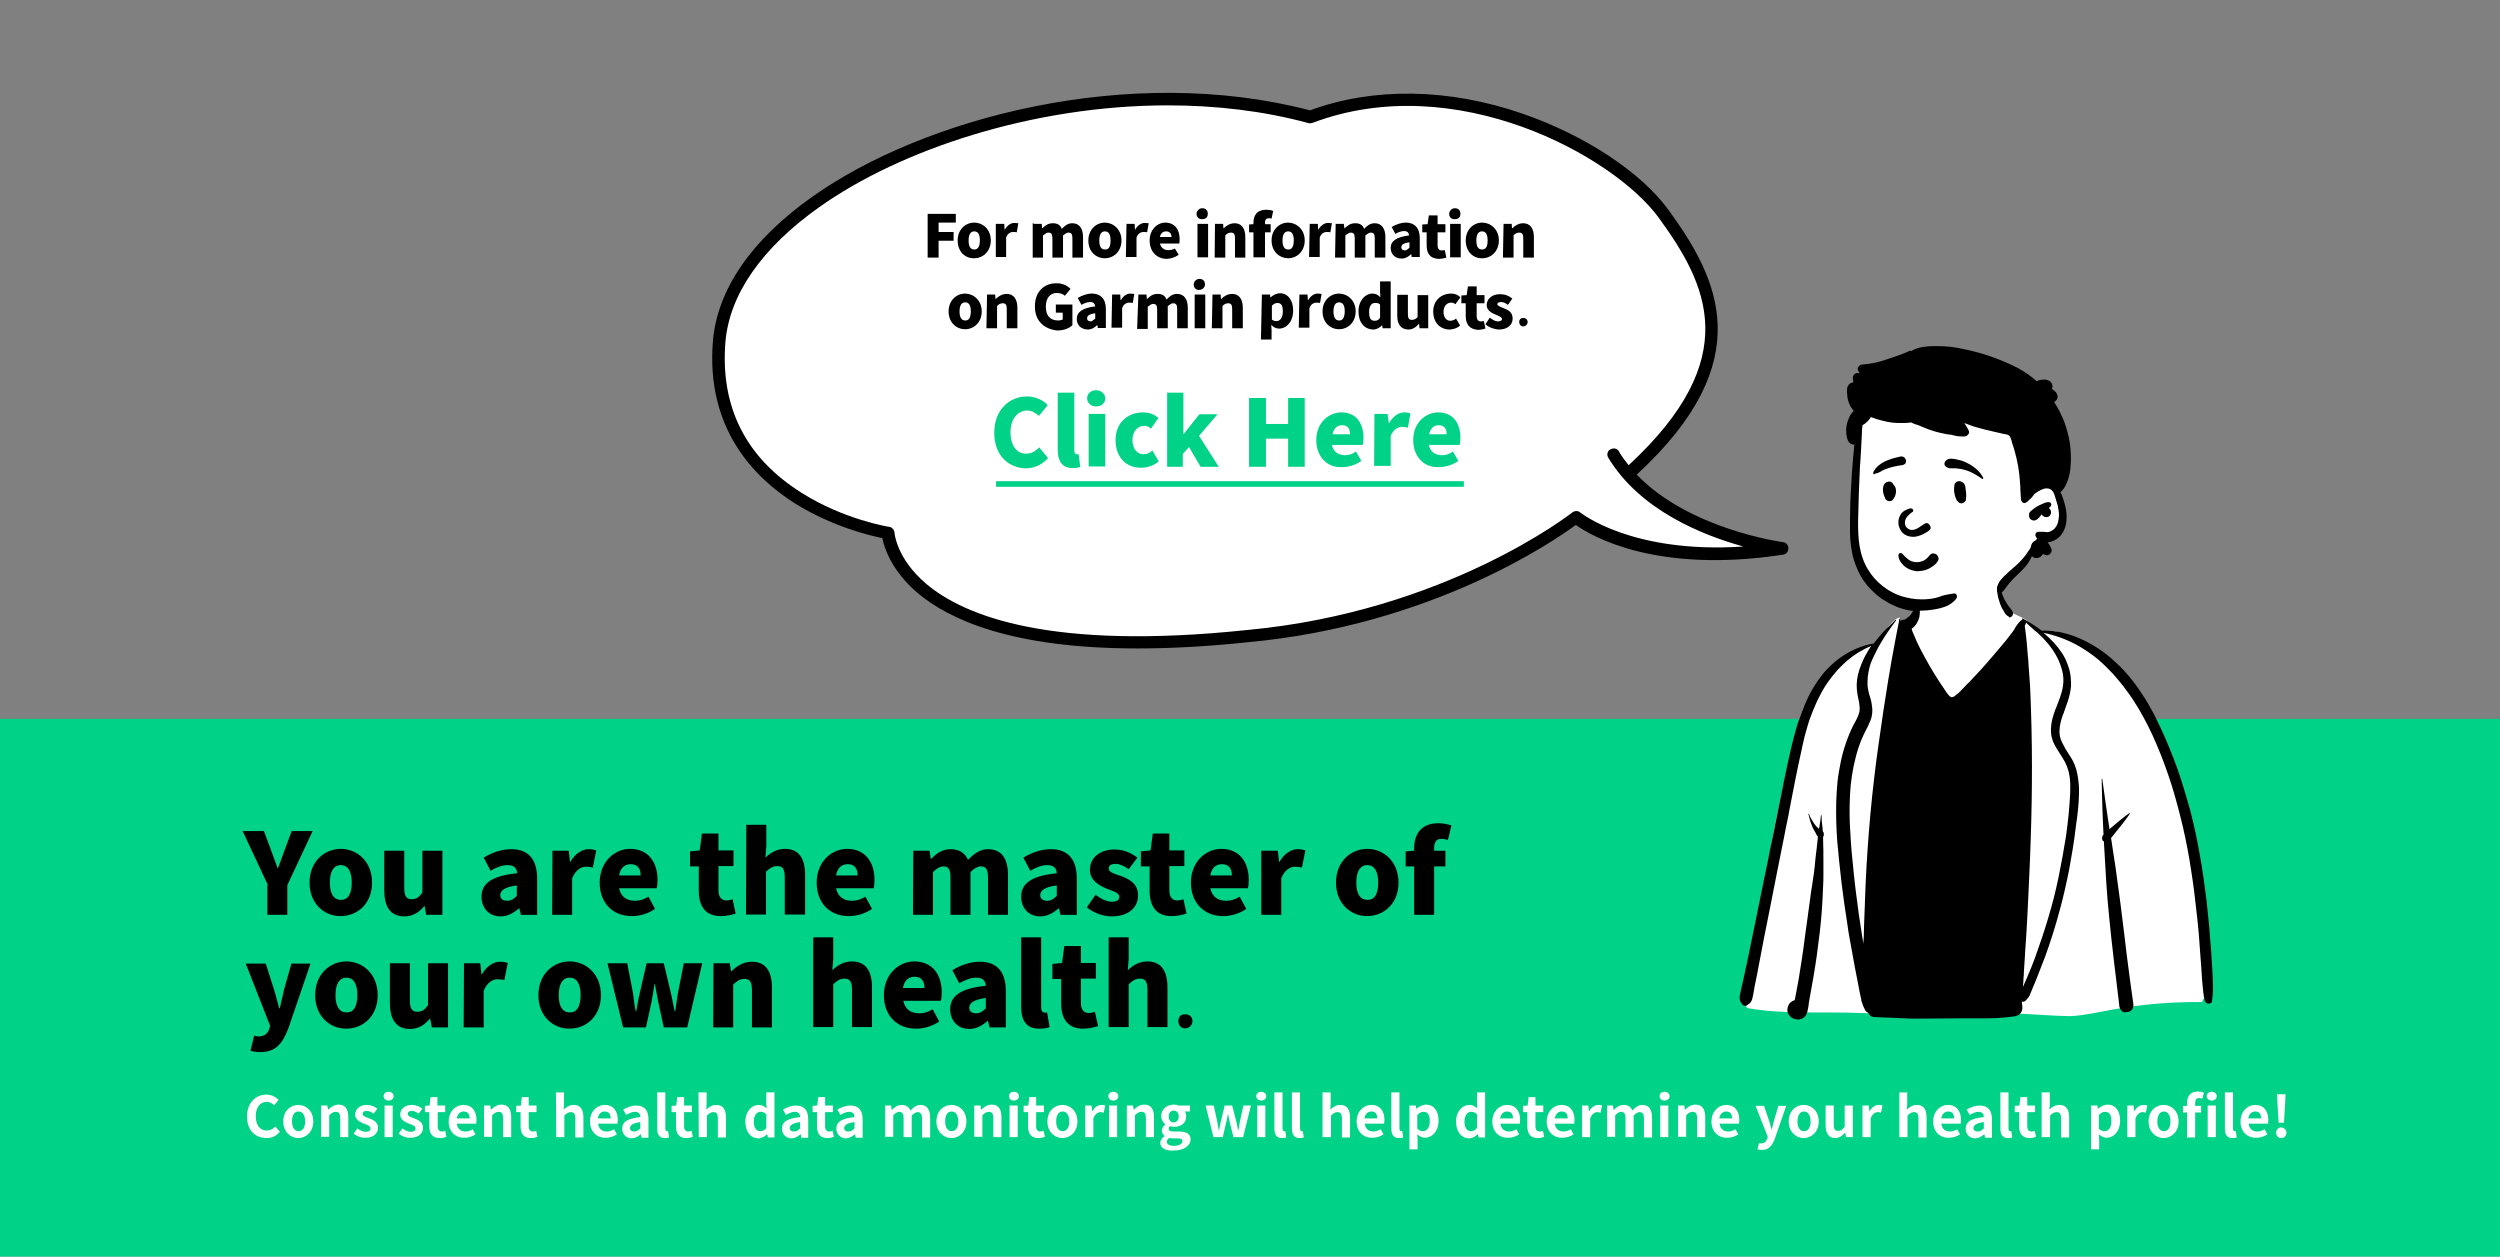 <?xml version="1.0" encoding="utf-8"?>
<!-- Generator: Adobe Illustrator 23.1.0, SVG Export Plug-In . SVG Version: 6.00 Build 0)  -->
<svg version="1.1" id="圖層_1" xmlns="http://www.w3.org/2000/svg" xmlns:xlink="http://www.w3.org/1999/xlink" x="0px" y="0px"
	 width="799.6px" height="401.9px" viewBox="0 0 799.6 401.9" style="enable-background:new 0 0 799.6 401.9;" xml:space="preserve"
	>
<rect x="0" y="0" width="799.6" height="401.9" fill="#808080" stroke="none"/>
<style type="text/css">
	.st0{fill:#00D287;}
	.st1{fill:#FFFFFF;}
</style>
<rect x="-0.4" y="229.9" class="st0" width="800" height="172"/>
<g>
	<g id="body_Blazer_Black_Tee_1_" transform="translate(0 477)">
		<path id="_Background_4_" class="st1" d="M562.2-181.9c-1.2,3.1-1.5,6.5-1.3,9.9c-0.8,5.2-1.5,10.4-2.8,15.4
			c-0.2,0.8,0.3,2,1.2,2.1c11.8,2,23.8,1,35.8,1.5c12.8,0.5,26.8,0.8,38.3,0.8c9.6-1.5,19.1,0.1,28.7,0.2c4.6-0.2,9.1-1.3,13.6-2.1
			c9.4-1.7,18.9-2.5,28.4-2.4c0.1,0,0.2,0,0.3-0.1c0.1-0.2,0.1-0.4,0-0.6c3.8-1.8,1.2-12.5,1.3-16.3c-2.2-21.9-4.6-44.4-13.6-64.7
			c-3.2-6.9-6.7-13.4-11.7-19.1c-1-1.5-2.2-3.2-3.2-4.7c-5.1-6.8-11.5-10.2-19.1-12.9c-1.7-0.6-4.4-0.1-6-0.8
			c-1.8-0.7-3.4-2.8-5.2-3.7c-1.7-0.8-4-1.8-5.6-2.8c-2.3-14.6-19.4-19.8-26.2-6.6c-1.3,2.5-2,8-4.1,9.9c-1.2,1.1-2.4,1-3.5,0.7
			c-0.3-0.1,0.5-1.5,0-1.3c-3.3,1.1-5.6,7-8.1,8.4c-12.7,4.9-22.1,14.6-24.7,27.2C569.5-223.4,565.4-202.8,562.2-181.9z"/>
		<path id="_Ink_4_" d="M573.3-151.4c-0.3-0.2-0.6-0.3-0.8-0.6c-0.2-0.2-0.4-0.5-0.5-0.7c-0.3-0.5-0.4-1.1-0.3-1.7
			c0.1-0.6,0.3-1.2,0.7-1.7s1-0.8,1.6-1l0.3-1.4c0.3-1.8,0.7-3.6,1-5.4c0.7-4.3,1.4-8.7,1.9-12.8c0.6-4.4,1.2-8.7,1.7-12.4
			c0.2-1.6,0.4-3.2,0.7-4.8l0,0c0.4-2.6,0.8-5.3,1-7.9l0.1-1c0.1-1.1,0.3-2.2,0.4-3.3c0.1-0.9,0.2-1.8,0.3-2.8v-0.3v-0.3
			c-0.1-0.1-0.2-0.2-0.3-0.3c-0.2-0.5-0.5-1-0.8-1.5s-0.6-1.1-0.8-1.7c-0.5-1.2-0.8-2.4-1.1-3.6l0,0c0-0.1,0-0.1,0.1-0.1
			c0,0,0.1,0,0.1,0.1c0.3,0.9,0.8,1.7,1.3,2.5s1.1,1.6,1.9,2.2c0.2-1.4,0.5-2.9,0.6-4.3c0-0.1,0.1-0.1,0.1-0.1l0,0
			c0.1,0,0.1,0,0.1,0.1c0,1.3,0.1,2.6,0.3,3.8l0,0c0,0.4,0.1,0.8,0.1,1.3c0.3,0.3,0.4,0.7,0.3,1.2v0.2c0,0.1-0.1,0.2-0.2,0.3
			c0,0.3,0,0.6,0,0.9c0.1,2.4,0.1,4.9,0.1,7.5v0.6c0,0.9,0,1.7,0,2.6c0,1.5,0,3-0.1,4.4c-0.1,2.3-0.2,4.7-0.4,7.5
			c-0.3,4.5-0.9,9.2-1.6,14.4c-0.6,4.3-1.4,8.9-2.4,14.3l-0.2,1.3c0,0.3-0.1,0.5-0.1,0.8c-0.2,1.2-0.4,2.5-1.2,3.3
			c-0.6,0.6-1.4,0.9-2.2,0.9C574.3-151,573.7-151.1,573.3-151.4z M599.6-151.7c-0.5,0-0.9-0.1-1.3-0.4c-0.4-0.3-0.6-0.6-0.8-1
			c-0.4-0.1-0.7-0.4-0.9-0.7c-0.4-0.8-0.8-1.6-1-2.4c-0.2-0.3-0.3-0.7-0.3-1.1v-0.1l-0.1-0.4c-0.1-0.6-0.3-1.2-0.4-1.8l-0.2-1.1
			c-0.1-0.7-0.3-1.4-0.4-2.1c-0.3-1.5-0.6-3.1-0.9-4.6c-0.4-2.2-0.8-4.5-1.2-6.6l0,0c-0.4-2.3-0.9-4.7-1.2-7.1
			c-0.8-5.1-1.4-9.4-1.9-13.5c-0.6-4.9-1-9.3-1.4-13.6c-0.3-4.2-0.4-8.3-0.3-12.5c0.1-2.2,0.2-4.3,0.4-6.2c0.2-2.1,0.6-4.2,1-6.2
			c0.8-4.1,2.2-8.1,4-11.8c0.2-0.4,0.4-0.7,0.6-1.1l0,0c0.7-1.3,1.4-2.6,1.5-4.1c0-1.3-0.2-2.5-0.5-3.7c-0.2-0.9-0.3-1.7-0.4-2.6
			c-0.2-2.2,0.1-4.3,0.8-6.4s1.6-4.1,2.7-5.9c0.3-0.6,0.7-1.1,1.1-1.7c-2.8,1.1-5.3,2.7-7.6,4.6c-1.1,1-2.2,2-3.2,3.1
			s-1.9,2.3-2.8,3.5c-1.1,1.5-2.1,3.2-2.9,4.8c-0.9,1.7-1.6,3.4-2.3,5.1c-0.7,1.7-1.3,3.4-1.8,5.3c-0.5,1.7-1,3.5-1.4,5.5l-0.1,0.5
			l-0.1,0.5c-1.3,5.8-2.5,11.8-3.6,17.6c-0.5,2.7-1,5.4-1.6,8.1l-0.4,2.1c-1.6,8.1-3.3,16.4-4.9,24.7c-0.5,2.7-1.1,5.4-1.5,7.5
			l-1.8,9.4c-0.3,1.8-0.7,3.7-1.1,5.6c-0.1,0.5-0.2,1-0.3,1.5v0.1c-0.1,0.7-0.3,1.5-0.4,2.2c0,0.1,0,0.2-0.1,0.4l0,0
			c-0.1,0.6-0.2,1.1-0.5,1.6s-0.7,0.8-1.2,1.1l-0.1,0.1l-0.1,0.1c-0.2,0.1-0.4,0.1-0.6,0.1c-0.3,0-0.5-0.1-0.7-0.3
			c-0.9-1-1.2-1.8-0.9-3.2c0.2-0.8,0.3-1.6,0.5-2.4l0,0c0.1-0.4,0.2-0.8,0.3-1.2c0.5-2.3,1-4.6,1.5-6.9c0.9-4.4,1.8-8.8,2.7-13.1
			v-0.1l0.1-0.4c1.3-6.4,2.6-12.9,3.9-19.1v-0.1c0.5-2.7,1.1-5.5,1.7-8.3c0.5-2.3,0.9-4.7,1.4-7l0,0c1.3-6.4,2.6-13.1,4.1-19.6
			c1.1-4.7,2.1-8.5,3.4-11.8c0.7-1.9,1.5-3.8,2.4-5.6s2-3.6,3.2-5.3c1.1-1.5,2.2-2.9,3.5-4.1c1.3-1.3,2.7-2.4,4.2-3.4
			s3.1-1.9,4.7-2.5c1.7-0.7,3.4-1.2,5.2-1.5c0.6-0.8,1.3-1.7,2.1-2.6c1.1-1.3,2.3-2.5,3.5-3.6c0.4-0.4,0.9-0.8,1.3-1.3h0.1
			c0.1,0,0.1,0,0.1,0.1v0.1c-1.8,2.4-3.5,4.8-5,7.4c-0.5,0.9-1,1.7-1.4,2.6c-0.5,0.9-0.8,1.7-1.2,2.5c-0.4,0.9-0.7,1.7-0.9,2.6
			s-0.4,1.8-0.5,2.7c-0.1,0.9-0.1,1.9-0.1,2.8c0.1,1.3,0.4,2.6,0.8,3.8c0.2,0.7,0.4,1.3,0.5,2c0.2,1.1,0.3,2.1,0.2,3.2
			c-0.1,1.1-0.4,2.1-0.9,3.1c-0.3,0.8-0.7,1.6-1.1,2.3c-0.5,1-1,2-1.4,3c-0.8,1.9-1.4,3.8-1.9,5.8c-0.5,1.9-0.9,3.9-1.2,5.9
			c-0.3,1.9-0.5,3.9-0.6,6c-0.2,4-0.2,8,0.1,12c0.2,4.2,0.6,8.5,1.1,13.1c0.4,4.1,1,8.4,1.6,13c0.4,2.5,0.8,5.1,1.1,7.2l0.4,2.4
			c0-0.7,0-1.4,0.1-2.1l0,0c0-1.3,0.1-2.6,0.1-3.9c0.3-9.2,0.6-16.8,1.1-23.9c0.5-7.5,1.2-15.3,2.2-23.7c0.7-6.1,1.6-12.1,2.4-17.6
			l0.5-3.5l0.6-3.8c1.2-8,2.7-16.3,4.5-25.4c0-0.1,0.1-0.1,0.2-0.1c0.1,0,0.1,0,0.1,0.1v0.1l-0.1,0.6c0.3-0.3,0.8-0.5,1.3-0.5
			c0.1,0,0.2,0,0.2,0c0.1-0.1,0.3-0.2,0.4-0.3c0.2-0.1,0.5-0.3,0.7-0.5c0.4-0.3,0.8-0.7,1.1-1.2c0.6-0.9,1.1-1.9,1.4-3
			c0-0.1,0.2-0.2,0.3-0.2s0.2,0.1,0.3,0.2c0.3,0.6,0.5,1.3,0.6,2s0,1.4-0.1,2.1c-0.3,1.3-1.2,3-2.5,3.8c0.1,0.2,0.2,0.5,0.2,0.7
			c0.3,0.7,0.6,1.4,0.9,2.1c0.1,0.2,0.2,0.5,0.3,0.7l0.2,0.5c0.8,1.7,1.6,3.3,2.5,4.9c1.9,3.5,4,7,6.3,10.3l0.1,0.2
			c0.1,0.1,0.2,0.3,0.3,0.4l0,0c0.3,0.5,0.7,1.1,1.2,1.6c0.3,0.3,0.6,0.5,0.8,0.5c0.3,0,0.6-0.1,0.9-0.3l0.1-0.1
			c1.2-0.8,2.3-2,3.3-3.1c0.3-0.4,0.7-0.7,1-1l0.4-0.4c2.4-2.5,4.9-5.2,7.5-8.3c1.6-1.9,3-3.5,4.3-5.1c0.5-0.6,0.9-1.2,1.3-1.7l0,0
			c0.4-0.5,0.8-1,1.2-1.6c0.5-1,1.2-2,2-2.8c0.2-0.2,0.4-0.3,0.7-0.4l-0.1-0.1l0,0c0,0,0,0-0.1-0.1v-0.1l0.1-0.1c0,0,0,0,0.1,0
			c2.1,1.1,4.1,2.4,6,3.8l0,0c1.9,0,3.8,0.2,5.6,0.5c1.9,0.4,3.7,0.9,5.5,1.6c4,1.6,7.8,3.9,11.1,6.7c1.7,1.5,3.4,3.1,4.9,4.8
			c1.5,1.7,2.9,3.5,4.2,5.4c1.2,1.8,2.5,3.7,3.6,5.8c1.1,1.9,2.1,3.9,3.1,6.1c1,2.1,2,4.3,2.9,6.6c0.9,2.2,1.8,4.4,2.6,6.7
			c1.5,4.3,2.9,9,4.2,13.7c1.1,4.4,2.2,9.2,3,14c0.8,4.5,1.5,9.3,2.1,14.2c0.6,5.2,1.1,10.7,1.5,16.3c0.2,2.8,0.3,5.4,0.5,8v0.2
			c0.1,2.6,0.2,5.4-0.2,8c0,0.3-0.2,0.5-0.4,0.6s-0.4,0.2-0.7,0.2s-0.5-0.1-0.7-0.2c-0.2-0.1-0.4-0.4-0.5-0.6
			c-0.5-1.9-0.6-3.9-0.8-5.8c0-0.4-0.1-0.8-0.1-1.2c-0.1-1.5-0.2-3-0.3-4.5l0,0c-0.1-0.9-0.1-1.8-0.2-2.6c-0.3-5-0.7-9.6-1.2-13.9
			c-0.5-4.8-1.1-9.5-1.8-13.9c-0.7-4.7-1.6-9.4-2.6-13.7c-1.1-4.7-2.3-9.2-3.6-13.4c-1.4-4.4-3-8.8-4.8-13c-1.7-4.1-3.7-8-6-11.9
			c-1.2-2-2.4-3.8-3.7-5.5c-1.3-1.8-2.7-3.5-4.2-5.2c-1.6-1.7-3.3-3.4-5.1-4.9s-3.8-2.8-5.8-4c-3.5-2-7.4-3.5-11.4-4.3
			c2.4,2,4.3,4.1,5.8,6.3c0.8,1.2,1.4,2.4,1.9,3.8c0.5,1.3,0.9,2.8,1,4.2c0.1,0.9,0.1,1.8,0.1,2.7c-0.1,0.9-0.2,1.7-0.4,2.6
			c-0.4,1.7-1,3.4-1.6,5l0,0c-0.1,0.3-0.2,0.6-0.3,0.9l-0.1,0.3l-0.2,0.4c-0.3,0.9-0.6,1.8-0.8,2.7s-0.3,1.9-0.3,2.8
			c0,0.9,0.2,1.8,0.5,2.6s0.8,1.6,1.2,2.4l0.1,0.2l0.1,0.2c0.2,0.3,0.3,0.5,0.5,0.8c0.9,1.4,1.9,2.8,2.5,4.4
			c0.7,1.8,1.1,3.9,1.3,6.5c0.2,3.6-0.2,7.4-0.6,10.6l-0.1,0.6l-0.3,2.2c-0.5,4.5-1.3,9.1-2.1,13.5c-0.9,4.5-1.9,9-3.1,13.3
			c-1.3,4.9-2.9,9.9-4.6,14.6c-0.9,2.4-1.8,4.7-2.8,7.2c-0.5,1.2-1,2.4-1.5,3.6c-0.1,0.2-0.1,0.3-0.2,0.5c-0.2,0.4-0.3,0.8-0.5,1.2
			c-0.3,0.5-0.6,0.9-1,1.3l-0.3,0.3c-0.2,0.2-0.5,0.3-0.8,0.3c-0.1,0-0.3,0-0.4-0.1c0,0.2,0.1,0.3,0.1,0.5l0,0
			c0,0.3,0.1,0.5,0.1,0.8c0.1,0.9,0,1.8-0.5,2.4c-0.5,0.6-1.2,1-2.2,1.1c-1.6,0.2-3.3,0.4-5.1,0.5c-2,0.1-3.8,0.1-5.5,0.1
			c-2,0-4.1,0-6.3,0l0,0c-5.1,0-10.3,0.1-15.5,0.1L599.6-151.7L599.6-151.7L599.6-151.7z M648-277.9L648-277.9v0.1
			c-0.1,0.3-0.2,0.7-0.4,1c0.5,3.4,0.8,6.9,1,9.8l0.1,0.8c0,0.6,0.1,1.2,0.1,1.8l0,0c0.2,3,0.5,6.1,0.6,9.2
			c0.3,7.4,0.5,15.2,0.5,23.3c0,7.3-0.1,14.9-0.4,23.3c-0.2,7-0.6,14.6-1,23.3c-0.2,4.4-0.5,8.8-0.8,13.1c0,0.6-0.1,1.2-0.1,1.8
			c-0.1,1.5-0.2,3.1-0.3,4.6c0,0.5,0,1-0.1,1.5l0,0c0,1-0.1,2-0.2,3c0.5-1.2,1-2.2,1.4-3.2c0.8-1.9,1.7-4,2.5-6.2l0.2-0.6
			c1.4-3.9,2.8-8,4-12.1c1.3-4.3,2.4-8.6,3.3-13c0.9-4.4,1.7-8.8,2.4-13.2c0.3-2.4,0.6-4.5,0.8-6.6c0.2-2.3,0.4-4.5,0.5-6.6
			c0.1-2.4,0.1-4.4-0.2-6.1c-0.3-2-1.1-4-2.2-5.7c-0.2-0.4-0.5-0.7-0.7-1.1l0,0c-0.8-1.3-1.7-2.6-2.3-4c-0.7-1.7-0.9-3.6-0.6-5.7
			c0.3-2.2,1.1-4.2,1.9-6.2c0.6-1.5,1.2-3.1,1.6-4.8c0.5-2.2,0.5-4.5-0.2-6.7c-0.3-1.1-0.7-2.1-1.2-3.2c-0.5-1-1.1-2-1.7-2.9
			c-1.5-2.2-3.3-4-4.9-5.5l-0.4-0.3l-0.4-0.3c-0.4-0.4-0.8-0.8-1.2-1.1l0,0c-0.6-0.5-1.2-1.1-1.8-1.7C648-278.1,648-278,648-277.9z
			 M678.5-153.8c-0.4-0.4-0.6-1-0.7-1.6v-0.3c-1.1-9.1-2.3-18.6-3.2-27.9c-0.8-7.6-1.2-15.4-1.6-22.6l-0.1-1.7
			c-0.3-0.1-0.5-0.3-0.5-0.6c-0.1-0.3-0.1-0.6,0-0.9c0.1-0.3,0.2-0.5,0.4-0.7l-0.1-1.8c-0.2-3.7-0.3-7.4-0.4-11
			c0-1.6-0.1-3.3-0.1-4.9v-0.1c0,0,0,0,0.1,0s0.1,0,0.1,0.1c0.7,5.4,1.5,10.6,2.3,16l1.4-1.2c1.6-1.4,3.2-2.7,4.9-3.9c0,0,0,0,0.1,0
			c0,0,0.1,0,0.1,0.1v0.1c-1.1,1.6-2.3,3.2-3.8,5c-0.2,0.2-0.3,0.4-0.5,0.6l0,0l0,0c-0.5,0.6-1,1.3-1.5,1.9l-0.2,0.2
			c0.5,3.1,0.9,6.2,1.4,9.2c1.1,7.7,2.1,15.5,2.9,22.2l0.7,5.9c0.7,5.7,1.5,11.3,2.1,15.6c0.1,0.4,0,0.7,0,1.1
			c-0.1,0.3-0.2,0.6-0.4,0.9c-0.3,0.4-0.9,0.7-1.4,0.8c-0.1,0-0.2,0-0.3,0C679.4-153.1,678.8-153.3,678.5-153.8z M642.1-280
			c-0.4-0.3-0.7-0.6-0.9-1s-0.5-0.8-0.7-1.2l-0.2-0.3c-0.5-1-0.8-2-1.1-3c-0.6-2.3-0.6-4.3-0.1-5.9c0,0,0-0.1,0.1-0.1
			c0,0,0.1,0,0.1,0.1c0.1,0.3,0.2,0.6,0.2,1c0.3,1.5,0.7,3,1.3,4.5c0.4,0.8,0.8,1.6,1.3,2.3c0.2,0.3,0.4,0.6,0.7,0.9
			c0.4,0.5,0.8,1,1,1.6c0.1,0.4,0,0.9-0.3,1.2c0,0,0,0-0.1,0.1l-0.2,0.1c-0.2,0.1-0.4,0.2-0.6,0.2
			C642.5-279.9,642.3-279.9,642.1-280z"/>
	</g>
	<g id="组_7_1_" transform="translate(2981 -4828)">
		<g id="head_Short_4_4_" transform="translate(-2753 4828)">
			<path id="_Background-2_6_" class="st1" d="M365.7,156.5c-1.5,10.5-2.8,22.7,5.6,30.9c10.9,11.3,29.7,9.2,40.8-0.7
				c4.2-3.3,6.8-8.1,10.9-11.5c2.1-1.6,4.7-2.4,6.3-4.5c4.8-6.5-0.6-14.2-4.5-19.8c0.3-5.9-3.8-11.6-8.1-15.5
				c-8.6-7.5-20.5-9.2-31.6-8.5c-5.4,0.4-11.1,1.1-15.4,4.5c-2.6-1.1-3.9,10.4-3.7,13.3c0,0.5,0.6,8,0.2,11.6
				C365.2,163.6,366.7,149.5,365.7,156.5z"/>
			<path id="_Ink-2_4_" d="M381.6,195c-1.3-0.3-2.6-0.7-3.8-1.3c-1.2-0.5-2.4-1.2-3.5-1.9s-2.2-1.6-3.1-2.5c-1-0.9-1.9-1.9-2.7-3
				c-0.9-1.2-1.6-2.4-2.2-3.7s-1.1-2.6-1.5-4s-0.6-2.8-0.8-4.2c-0.2-1.4-0.3-2.9-0.3-4.3c0-2.9,0-5.9,0.1-9.3
				c0.1-2.8,0.3-5.7,0.5-9.3l0.1-1.3c0.2-2.6,0.4-5.3,0.7-8c-0.1,0-0.1,0-0.2,0c-0.5,0-0.9-0.2-1.3-0.5c-0.8-0.8-1-2.1-1.1-3.3v-0.3
				c-0.1-1.1,0.1-2.2,0.4-3.2c0.2-0.7,0.5-1.3,0.8-1.9c0.3-0.6,0.7-1.1,1.2-1.6c-1.2-1.3-2-3.2-2.1-5.2c-0.1-0.7-0.1-1.4,0-2.1
				c0.2-0.8,0.6-1.3,1.2-1.6c0.3-0.1,0.5-0.2,0.8-0.2l0,0l0,0c-0.1-0.5-0.1-1-0.2-1.4c0-0.4,0.1-0.8,0.4-1.1c0.3-0.3,0.6-0.5,1-0.5
				h0.1c0.2,0,0.3,0,0.5,0.1l0,0h0.2c-0.1-0.2-0.3-0.5-0.4-0.7c-0.3-0.4-0.3-0.8-0.1-1.2c0.1-0.2,0.3-0.4,0.5-0.6s0.5-0.3,0.8-0.3
				c2.6-0.2,5.2-0.7,7.7-1.6l0.6-0.2c2.3-0.8,4.7-1.5,6.9-2.6c0.1,0,0.1,0,0.2,0s0.2,0,0.3,0.1c0.9-0.6,2-1,3.5-1.3
				c1.2-0.2,2.5-0.3,3.7-0.3h0.2c0.4,0,0.7,0,1.1,0c2.7,0,5.4,0.3,8,0.9c3,0.6,6,1.4,8.9,2.4s5.7,2.2,8.5,3.6
				c2.2,1.2,4.3,2.6,6.2,4.3c0.7-0.3,1.5-0.5,2.4-0.5c0.5,0,1.1,0.1,1.6,0.4c0.5,0.2,0.8,0.7,1,1.2c0.1,0.5,0.1,1-0.1,1.4
				c0.1,0,0.1,0.1,0.2,0.1c0.3,0.2,0.6,0.5,0.9,0.8l0.2,0.2c0.3,0.4,0.5,0.9,0.5,1.4s-0.2,0.9-0.5,1.2l-0.1,0.1l-0.1,0.1
				c-0.1,0.1-0.3,0.2-0.4,0.3c1.3,1.9,2.3,4,3.2,6.2c0.8,2.2,1.4,4.4,1.8,6.8c0.4,2.7,0.5,5.4,0.2,8.2c-0.1,1.2-0.4,2.7-0.9,4
				c-0.2,0.5-0.4,1-0.6,1.4c-0.1,0.1-0.1,0.3-0.2,0.4c-0.2,0.4-0.5,0.8-0.8,1.1c-0.2,0.2-0.3,0.4-0.5,0.6c0,0.1-0.1,0.1-0.2,0.1
				c0.1,0.2,0.2,0.5,0.4,0.8c0.6,1.5,1.1,3.2,1.4,4.8c0.1,0.8,0.2,1.6,0.2,2.3c0,0.8-0.1,1.6-0.2,2.3c-0.3,1.6-1,3-2.1,4.1
				c-1,1-2.4,1.6-3.8,1.8c0.5,0.5,0.8,1,1.1,1.7c0.1,0.3,0.2,0.6,0.2,0.9c0,0.3-0.1,0.6-0.3,0.8c-0.3,0.4-0.7,0.7-1.2,0.7
				c-0.2,0-0.3,0-0.5-0.1c-0.3-0.1-0.6-0.2-0.8-0.3c-0.2,0.4-0.5,0.7-0.8,0.9s-0.7,0.4-1.2,0.4c-0.6,0-1.1-0.2-1.5-0.6
				c-0.7,1.5-1.6,2.9-2.8,4.1c-0.6,0.6-1.3,1.3-1.9,1.9l0,0c-0.6,0.6-1.3,1.2-1.9,1.9c-0.5,0.5-0.9,1.1-1.3,1.6
				c-0.6,0.8-1.2,1.7-2,2.3c-0.1,0.1-0.3,0.1-0.4,0.1c-0.4,0-0.7-0.3-0.8-0.6c-0.2-0.8-0.1-1.7,0.4-2.6c0.4-0.8,1-1.5,1.6-2.1
				l0.2-0.2c0.8-0.8,1.7-1.6,2.6-2.4c0.5-0.4,1.1-0.9,1.6-1.4c1.4-1.3,2.6-2.7,3.6-4.3c0.1-0.1,0.2-0.3,0.3-0.4l0.4-0.7
				c0-0.1,0-0.2,0.1-0.3c0-0.4,0.2-0.8,0.4-1.1c0.3-0.4,0.7-0.7,1.1-0.9c0.1-0.2,0.3-0.3,0.5-0.5c-0.2-0.2-0.4-0.5-0.5-0.8
				c-0.2-0.3-0.1-0.7,0.1-1c0.1-0.2,0.4-0.4,0.7-0.4h0.1c0.1,0,0.2,0,0.3,0c0.1,0,0.3,0,0.4,0l0,0c0.1,0,0.3,0,0.4,0s0.2,0,0.4,0
				c0.1,0,0.1,0,0.2,0l0,0c0.3,0,0.6,0.1,0.9,0.1c0.1,0,0.2,0,0.4,0c0.8-0.1,1.6-0.6,2.2-1.2c0.7-0.8,1.1-1.8,1.2-2.8
				c0.2-1,0.2-2.1,0-3.1c-0.1-0.9-0.3-1.8-0.6-2.6l-0.4-1.3c-0.2-0.7-0.4-1.5-0.9-2.1c-0.4-0.6-1.1-0.9-1.9-0.9
				c-1,0-2.3,0.6-3.8,1.7l-0.1,0.1l0,0c-0.1,0.1-0.2,0.3-0.3,0.4c-0.5,0.7-1.1,1.3-1.8,1.9l-0.1,0.1c-0.1,0.1-0.2,0.2-0.3,0.2
				c-0.2,0.2-0.5,0.3-0.7,0.3c-0.3,0-0.5-0.1-0.7-0.3s-0.3-0.5-0.4-0.8c-0.1-1-0.1-2.1-0.2-3.1c0-0.7,0-1.5-0.1-2.2
				c-0.1-1.8-0.3-3.5-0.6-5.3c-0.3-1.7-0.7-3.5-1.2-5.2c-0.2-0.8-0.5-1.6-0.8-2.5c0-0.1-0.1-0.3-0.1-0.5c-0.2-0.6-0.4-1.3-0.8-1.7
				c-0.4-0.3-1-0.4-1.6-0.5c-0.2,0-0.3-0.1-0.5-0.1c-0.4-0.1-0.9-0.2-1.3-0.3l0,0l0,0c-0.4-0.1-0.9-0.2-1.3-0.3
				c-1.9-0.4-3.4-0.8-4.9-1.2c-1.6-0.4-3.2-1-4.7-1.6c0.4,0.7,0.9,1.5,1.3,2.2c0.1,0.2,0.2,0.5,0.2,0.7s0,0.4-0.2,0.6
				c-0.3,0.5-0.8,0.8-1.3,0.8c-0.3,0-0.6,0-0.9,0c-0.8,0-1.6-0.1-2.4-0.3c-0.2-0.1-0.4-0.1-0.6-0.2c-1.2-0.1-2.3-0.3-3.5-0.6
				l-0.5-0.1c-2.1-0.5-4.1-1.2-6.1-2.1c-0.2-0.1-0.4-0.2-0.7-0.3c-0.8-0.2-1.6-0.5-2.4-0.9c-1.1,0.2-2.2,0.2-3.3,0.2
				c-1.9,0-3.8-0.2-5.6-0.7c-1.3-0.3-2.6-0.7-3.9-1.2c-0.7,1.1-1.6,2-2.7,2.6c-0.1,0.8-0.2,1.8-0.2,2.9c-0.2,3.3-0.3,6.6-0.5,9.1
				l-0.1,1c-0.3,6.1-0.5,12.1-0.6,17.8c0,2.4,0,5.2,0.5,8c0.5,2.9,1.4,5.3,2.7,7.4c1.2,2,2.8,3.8,4.6,5.2c0.9,0.7,1.9,1.4,2.9,1.9
				c1,0.6,2.1,1,3.2,1.4c2.1,0.6,4.2,1,6.4,1c0.7,0,1.4,0,2.1-0.1c1.4-0.1,2.8-0.4,4.1-0.9l0.2-0.1c1.3-0.4,2.7-0.6,4-0.8h0.1
				c0.3,0,0.6,0.2,0.7,0.5c0.2,0.4,0.1,0.9-0.1,1.2c-0.5,0.6-1,1.1-1.6,1.5s-1.2,0.8-1.9,1c-1.3,0.5-2.7,0.8-4.1,1
				c-1.2,0.2-2.4,0.3-3.6,0.3C384.9,195.6,383.2,195.4,381.6,195z M421.5,166.1c-0.3-0.2-0.4-0.5-0.5-0.8v-0.1l0,0
				c-0.1-0.7,0-1.3,0.4-1.6c0.9-0.8,1.9-1.6,3.1-2.1c0.1,0,0.1-0.1,0.2-0.1c0.7-0.3,1.6-0.8,2.4-0.8c0.2,0,0.4,0,0.6,0.1
				c0.1,0,0.1,0,0.1,0.1c0.3,0.2,0.4,0.6,0.2,0.9l0,0v0.1c-0.2,0.2-0.4,0.5-0.6,0.6l-0.1,0.1c0.6,0.4,0.9,1.2,0.6,1.9
				c-0.1,0.3-0.3,0.6-0.6,0.8c-0.2,0.1-0.5,0.2-0.8,0.2c0,0,0,0-0.1,0c-0.4,0-0.7-0.2-1-0.4l-0.1-0.1c-0.1-0.1-0.2-0.2-0.3-0.4
				c-0.1,0.1-0.2,0.3-0.3,0.4c-0.3,0.4-0.6,0.8-1,1.1s-0.8,0.5-1.3,0.5l0,0C422,166.4,421.7,166.3,421.5,166.1z"/>
		</g>
		<g id="face_Smile_4_" transform="translate(-2611 5025)">
			<path id="_Ink-3_4_" d="M242.4-14.4c-0.6-0.1-1.3-0.3-1.9-0.6c-0.6-0.3-1.2-0.7-1.7-1.2c-0.4-0.4-0.8-0.9-1.1-1.4
				s-0.5-1.1-0.5-1.7c0-0.2,0-0.3,0.1-0.5s0.4-0.3,0.6-0.3c0.1,0,0.2,0,0.2,0c0.1,0,0.3,0.1,0.4,0.3c0.2,0.2,0.3,0.3,0.4,0.4
				c0.5,0.6,1.1,1,1.7,1.5c0.6,0.4,1.3,0.6,2.1,0.7c0.2,0,0.3,0,0.5,0c0.6,0,1.3-0.2,1.9-0.4c0.7-0.4,1.4-0.9,1.9-1.6l0.1-0.1
				c0.2-0.3,0.6-0.6,1-0.7c0.1,0,0.1,0,0.2,0c0.3,0,0.7,0.1,1,0.3c0.3,0.3,0.6,0.6,0.7,1.1c0.1,0.4,0,0.8-0.3,1.2
				c-0.4,0.6-0.9,1.1-1.5,1.5s-1.2,0.8-1.8,1c-0.9,0.4-1.8,0.5-2.8,0.6C243.2-14.3,242.8-14.3,242.4-14.4z M238.5-26.6
				c-0.4-0.4-0.7-0.9-0.9-1.4s-0.4-1-0.4-1.6c-0.1-1.1,0.2-2.1,0.8-3c0.3-0.5,0.7-0.8,1.2-1.1c0.6-0.3,1.2-0.6,1.8-0.7
				c0.1,0,0.1,0,0.2,0c0.2,0,0.3,0.1,0.5,0.2c0.1,0.1,0.2,0.2,0.2,0.3c0.1,0.2,0,0.4-0.1,0.6c-0.6,0.3-1.1,0.8-1.5,1.2
				c-0.5,0.5-0.9,1.1-1,1.8c-0.1,0.7,0,1.5,0.5,2c0.2,0.2,0.5,0.4,0.8,0.6c0.3,0.1,0.6,0.2,0.9,0.2c0.6,0,1.3-0.2,2.1-0.7
				c0.6-0.4,1.2-0.8,1.8-1.2l0,0c0.1-0.1,0.1-0.1,0.2-0.1c0.2-0.1,0.4-0.2,0.6-0.2c0.3,0,0.5,0.1,0.7,0.3c0.2,0.2,0.4,0.4,0.5,0.7
				c0.1,0.2,0.1,0.5,0.1,0.7c-0.1,0.2-0.2,0.5-0.4,0.6c-0.9,0.7-1.8,1.2-2.8,1.6c-0.8,0.3-1.6,0.5-2.4,0.5l0,0
				C240.5-25.3,239.3-25.8,238.5-26.6z M256.5-36.3c-0.2-0.2-0.4-0.4-0.6-0.6c-0.8-1.5-1.1-3.2-0.8-4.9c0-0.4,0.2-0.7,0.5-1
				c0.3-0.2,0.6-0.3,1-0.3c0.5,0,0.9,0.2,1.3,0.5s0.6,0.8,0.7,1.3c0,0.3,0.1,0.6,0.1,0.9c0.2,1,0.2,2,0.1,3c0,0.4-0.2,0.8-0.5,1
				s-0.6,0.4-1,0.4C256.9-36.1,256.7-36.1,256.5-36.3z M234.4-36.7c-0.3,0-0.6-0.1-0.8-0.2c-0.2-0.1-0.5-0.3-0.6-0.6
				c-0.3-0.7-0.6-1.4-0.7-2.1c-0.1-0.9-0.1-1.6,0.2-2.2c0.2-0.6,0.7-1,1.3-1.1c0.1,0,0.3-0.1,0.4-0.1c0.6,0,1.1,0.4,1.3,0.8
				c0,0.1,0.1,0.1,0.1,0.2c0.6,0.5,0.9,1.4,0.8,2.4c0,0.5-0.2,0.9-0.3,1.3c-0.2,0.4-0.4,0.8-0.7,1.1
				C235.2-36.9,234.9-36.7,234.4-36.7L234.4-36.7z M263.9-43.9c-1.8-1.2-3.5-2.3-5.5-2.8c-0.9-0.3-1.9-0.4-2.8-0.5
				c-0.1,0-0.3,0-0.4,0c-0.2,0-0.3,0-0.5,0l0,0c-0.2,0-0.3,0-0.5,0c-0.7,0-1.3-0.1-1.9-0.6c-0.2-0.2-0.3-0.4-0.4-0.7
				c0-0.4,0.1-0.8,0.4-1.1c0.4-0.5,1-0.7,1.8-0.7c0.5,0,1,0.1,1.5,0.2L256-50c1.2,0.2,2.3,0.6,3.4,1.2c1,0.5,2,1.2,2.8,1.9
				c0.9,0.8,1.6,1.7,2.1,2.7c0,0.1,0,0.2,0,0.3s-0.1,0.1-0.2,0.1C264-43.9,263.9-43.9,263.9-43.9z M229.4-45.3
				c-0.1,0-0.2-0.1-0.2-0.2l0,0l0,0c-0.1-0.1-0.1-0.2,0-0.6c0.4-0.7,0.9-1.4,1.5-1.9s1.3-1,2.1-1.4c1.3-0.6,2.8-1.1,4.7-1.5l0.3-0.1
				c0.1,0,0.2,0,0.3,0c0.2,0,0.4,0,0.6,0.1c0.3,0.1,0.5,0.3,0.7,0.6s0.3,0.7,0.2,1.1c-0.1,0.3-0.2,0.6-0.5,0.7
				c-0.3,0.2-0.6,0.3-0.9,0.3c-1.5,0.2-3,0.5-4.4,1c-0.7,0.2-1.3,0.5-1.9,0.8l-0.5,0.3c-0.5,0.3-1.1,0.5-1.7,0.6
				C229.5-45.3,229.5-45.3,229.4-45.3L229.4-45.3L229.4-45.3z"/>
		</g>
	</g>
</g>
<g>
	<g>
		<path class="st1" d="M522.1,150.4c38-35,26-60,10-82s-68-48-113-31c-79-21-185,20-189,72s54,61,54,61s2,45,115,33
			c65-6,105-38,105-38s20,17,66,10c0,0-39-5-54-30"/>
		<path d="M363.8,207.4c-40.1,0-60.3-9.2-70.5-17.9c-8.2-7.1-10.5-14.3-11.1-17.4c-4.1-0.8-16-3.7-27.8-11
			c-13.2-8.3-28.6-24-26.4-51.8c1.3-16.5,12.2-32.5,31.7-46.3C295.3,37.7,361.3,20.2,419,35.3c20.3-7.5,44.5-7.1,68.1,1.1
			c19.9,6.9,37.8,18.7,46.6,30.8c15.8,21.8,29.4,48.1-10.2,84.6c16.7,17.5,46.5,21.6,46.8,21.6c1,0.1,1.7,1,1.7,2s-0.7,1.9-1.7,2
			c-40.4,6.2-61.1-5.8-66.3-9.5c-7.3,5.4-46.3,32.1-104.8,37.5C386,206.8,374.2,207.4,363.8,207.4z M373.5,33.7
			c-43.2,0-85.6,14.2-111.4,32.5c-18.5,13.1-28.9,28.1-30.1,43.4c-1.6,20.7,6.6,36.9,24.5,48.1c13.5,8.5,27.7,10.8,27.9,10.8
			c0.9,0.1,1.6,0.9,1.7,1.9c0,0.1,0.6,8.2,10.1,16.3c12.3,10.4,40,21.4,102.7,14.8c63.6-5.9,103.6-37.3,104-37.6
			c0.8-0.6,1.8-0.6,2.5,0c0.2,0.1,16.4,13.3,52.2,10.9c-13-3.6-33.1-11.6-43.2-28.4c-0.6-0.9-0.3-2.2,0.7-2.7s2.2-0.3,2.7,0.7
			c0.9,1.6,2,3,3.1,4.4c37.1-34.3,25.1-57.9,9.6-79.2c-14.4-19.7-65-47.6-110.7-30.3c-0.4,0.1-0.8,0.2-1.2,0.1
			C403.9,35.4,388.6,33.7,373.5,33.7z"/>
	</g>
	<path class="st0" d="M318.6,155.7v-1.8h149.6v1.8H318.6z"/>
	<g>
		<path d="M296.7,68.4h9v2.8h-5.5v3h4.8V77h-4.8v5.4h-3.5V68.4L296.7,68.4z"/>
		<path d="M306.3,76.9c0-3.5,2.5-5.7,5.3-5.7c2.7,0,5.3,2.1,5.3,5.7c0,3.5-2.5,5.7-5.3,5.7C308.8,82.7,306.3,80.6,306.3,76.9z
			 M313.4,76.9c0-1.8-0.5-2.9-1.8-2.9s-1.8,1.2-1.8,2.9c0,1.8,0.5,2.9,1.8,2.9C312.8,79.8,313.4,78.8,313.4,76.9z"/>
		<path d="M318.6,71.6h2.6l0.1,1.8h0.1c0.8-1.4,2-2.1,3-2.1c0.5,0,0.9,0.1,1.3,0.1l-0.5,2.9c-0.4-0.1-0.7-0.1-1.2-0.1
			c-0.8,0-1.8,0.5-2.2,1.8v6.2h-3.3V71.6H318.6z"/>
		<path d="M330.6,71.6h2.6l0.1,1.4h0.1c0.8-0.8,1.8-1.6,3.3-1.6s2.4,0.5,2.9,1.8c0.9-0.9,1.8-1.8,3.4-1.8c2.2,0,3.4,1.7,3.4,4.4v6.6
			H343v-6.2c0-1.4-0.4-1.8-1.3-1.8c-0.5,0-0.9,0.3-1.7,0.9v7.1h-3.4v-6.2c0-1.4-0.4-1.8-1.3-1.8c-0.5,0-0.9,0.3-1.7,0.9v7.1h-3.3
			v-11h0.3V71.6z"/>
		<path d="M348.1,76.9c0-3.5,2.5-5.7,5.3-5.7c2.6,0,5.3,2.1,5.3,5.7c0,3.5-2.5,5.7-5.3,5.7S348.1,80.6,348.1,76.9z M355.2,76.9
			c0-1.8-0.5-2.9-1.8-2.9s-1.8,1.2-1.8,2.9c0,1.8,0.5,2.9,1.8,2.9C354.7,79.9,355.2,78.8,355.2,76.9z"/>
		<path d="M360.3,71.6h2.6l0.1,1.8h0.1c0.8-1.4,2-2.1,3-2.1c0.5,0,0.9,0.1,1.3,0.1l-0.5,2.9c-0.4-0.1-0.7-0.1-1.2-0.1
			c-0.8,0-1.8,0.5-2.2,1.8v6.2h-3.4L360.3,71.6L360.3,71.6z"/>
		<path d="M367.7,76.9c0-3.5,2.5-5.7,5-5.7c3,0,4.6,2.2,4.6,5.3c0,0.5-0.1,1.2-0.1,1.4H371c0.3,1.4,1.4,2.1,2.6,2.1
			c0.7,0,1.4-0.1,2.2-0.5l1.2,2c-1.2,0.8-2.6,1.3-4,1.3C370.1,82.7,367.7,80.6,367.7,76.9z M374.7,75.8c0-0.9-0.5-1.8-1.7-1.8
			c-0.9,0-1.8,0.5-2,1.8H374.7z"/>
		<path d="M382.7,68.4c0-0.9,0.8-1.8,1.8-1.8c1.2,0,1.8,0.7,1.8,1.8c0,1.2-0.8,1.7-1.8,1.7C383.5,70.2,382.7,69.4,382.7,68.4z
			 M383,71.6h3.4v10.7H383V71.6z"/>
		<path d="M388.6,71.6h2.6l0.1,1.4h0.1c0.8-0.8,2-1.6,3.5-1.6c2.2,0,3.4,1.7,3.4,4.4v6.6H395v-6.2c0-1.4-0.4-1.8-1.3-1.8
			c-0.7,0-1.3,0.3-1.8,0.9v7.1h-3.4L388.6,71.6L388.6,71.6z"/>
		<path d="M406.7,69.9c-0.3-0.1-0.7-0.1-0.9-0.1c-0.7,0-1.2,0.4-1.2,1.4v0.5h1.8v2.6h-1.8v8h-3.7v-8h-1.4v-2.5l1.4-0.1v-0.4
			c0-2.2,0.9-4.2,4.1-4.2c0.9,0,1.7,0.1,2.2,0.4L406.7,69.9z"/>
		<path d="M406.7,76.9c0-3.5,2.5-5.7,5.3-5.7c2.6,0,5.3,2.1,5.3,5.7c0,3.5-2.5,5.7-5.3,5.7C409.4,82.6,406.7,80.6,406.7,76.9z
			 M413.8,76.9c0-1.8-0.5-2.9-1.8-2.9s-1.8,1.2-1.8,2.9c0,1.8,0.5,2.9,1.8,2.9C413.2,79.9,413.8,78.8,413.8,76.9z"/>
		<path d="M418.9,71.6h2.6l0.1,1.8h0.1c0.8-1.4,2-2.1,3-2.1c0.5,0,0.9,0.1,1.3,0.1l-0.5,2.9c-0.4-0.1-0.7-0.1-1.2-0.1
			c-0.8,0-1.8,0.5-2.2,1.8v6.2h-3.4L418.9,71.6L418.9,71.6z"/>
		<path d="M427.2,71.6h2.6L430,73h0.1c0.8-0.8,1.8-1.6,3.3-1.6s2.4,0.5,2.9,1.8c0.9-0.9,1.8-1.8,3.4-1.8c2.2,0,3.4,1.7,3.4,4.4v6.6
			h-3.4v-6.2c0-1.4-0.4-1.8-1.3-1.8c-0.5,0-0.9,0.3-1.7,0.9v7.1h-3.4v-6.2c0-1.4-0.4-1.8-1.3-1.8c-0.5,0-0.9,0.3-1.7,0.9v7.1H427
			L427.2,71.6L427.2,71.6z"/>
		<path d="M444.8,79.3c0-2.2,1.8-3.5,5.9-4c-0.1-0.8-0.5-1.4-1.6-1.4c-0.8,0-1.8,0.3-2.8,0.9l-1.2-2.2c1.4-0.8,2.9-1.4,4.6-1.4
			c2.6,0,4.4,1.6,4.4,4.9v6.1h-2.6l-0.1-0.9h-0.1c-0.8,0.8-1.8,1.4-3,1.4C446.1,82.7,444.8,81.2,444.8,79.3z M450.8,79.2v-1.7
			c-2.1,0.3-2.6,0.8-2.6,1.7c0,0.5,0.4,0.9,1.2,0.9C449.8,80.1,450.3,79.7,450.8,79.2z"/>
		<path d="M456.3,78.4v-4.1h-1.4v-2.5l1.7-0.1l0.4-2.8h2.8v2.8h2.5v2.6h-2.5v4.1c0,1.2,0.5,1.7,1.4,1.7c0.3,0,0.7-0.1,0.9-0.1
			l0.5,2.4c-0.5,0.1-1.4,0.4-2.4,0.4C457.3,82.7,456.3,81,456.3,78.4z"/>
		<path d="M463.5,68.4c0-0.9,0.8-1.8,1.8-1.8c1.2,0,1.8,0.7,1.8,1.8c0,1.2-0.8,1.7-1.8,1.7C464.2,70.2,463.5,69.4,463.5,68.4z
			 M463.8,71.6h3.4v10.7h-3.4V71.6z"/>
		<path d="M468.8,76.9c0-3.5,2.5-5.7,5.3-5.7c2.6,0,5.3,2.1,5.3,5.7c0,3.5-2.5,5.7-5.3,5.7C471.3,82.7,468.8,80.6,468.8,76.9z
			 M475.8,76.9c0-1.8-0.5-2.9-1.8-2.9s-1.8,1.2-1.8,2.9c0,1.8,0.5,2.9,1.8,2.9S475.8,78.8,475.8,76.9z"/>
		<path d="M480.9,71.6h2.6l0.1,1.4h0.1c0.8-0.8,2-1.6,3.5-1.6c2.2,0,3.4,1.7,3.4,4.4v6.6h-3.4v-6.2c0-1.4-0.4-1.8-1.3-1.8
			c-0.7,0-1.3,0.3-1.8,0.9v7.1h-3.4L480.9,71.6L480.9,71.6z"/>
		<path d="M303.4,99.6c0-3.5,2.5-5.7,5.3-5.7c2.6,0,5.3,2.1,5.3,5.7c0,3.5-2.5,5.7-5.3,5.7C305.9,105.3,303.4,103.2,303.4,99.6z
			 M310.5,99.6c0-1.8-0.5-2.9-1.8-2.9s-1.8,1.2-1.8,2.9s0.5,2.9,1.8,2.9C309.9,102.6,310.5,101.5,310.5,99.6z"/>
		<path d="M315.7,94.2h2.6l0.1,1.4h0.1c0.8-0.8,2-1.6,3.5-1.6c2.2,0,3.4,1.7,3.4,4.4v6.6H322v-6.2c0-1.4-0.4-1.8-1.3-1.8
			c-0.7,0-1.3,0.3-1.8,0.9v7.1h-3.4L315.7,94.2L315.7,94.2z"/>
		<path d="M331,98c0-4.8,3-7.4,6.9-7.4c2.1,0,3.5,0.8,4.5,1.8l-1.8,2.2c-0.5-0.5-1.4-0.9-2.6-0.9c-2.1,0-3.5,1.6-3.5,4.4
			s1.3,4.4,4,4.4c0.5,0,0.9-0.1,1.4-0.3V100h-2.2v-2.6h5.3v6.6c-0.9,0.9-2.6,1.7-4.8,1.7C334.1,105.3,331,102.8,331,98z"/>
		<path d="M344.4,102c0-2.2,1.8-3.5,5.9-4c-0.1-0.8-0.5-1.4-1.6-1.4c-0.8,0-1.8,0.3-2.8,0.9l-1.2-2.2c1.4-0.8,2.9-1.4,4.6-1.4
			c2.6,0,4.4,1.6,4.4,4.9v6.1h-2.6L351,104h-0.1c-0.8,0.8-1.8,1.4-3,1.4C345.5,105.3,344.4,103.8,344.4,102z M350.3,101.9v-1.7
			c-2.1,0.3-2.6,0.8-2.6,1.7c0,0.5,0.4,0.9,1.2,0.9C349.3,102.8,349.7,102.3,350.3,101.9z"/>
		<path d="M355.7,94.2h2.6l0.1,1.8h0.1c0.8-1.4,2-2.1,3-2.1c0.5,0,0.9,0.1,1.3,0.1l-0.5,2.9c-0.4-0.1-0.7-0.1-1.2-0.1
			c-0.8,0-1.8,0.5-2.2,1.8v6.2h-3.4L355.7,94.2L355.7,94.2z"/>
		<path d="M364.1,94.2h2.6l0.1,1.4h0.1c0.8-0.8,1.8-1.6,3.3-1.6s2.4,0.5,2.9,1.8c0.9-0.9,1.8-1.8,3.4-1.8c2.2,0,3.4,1.7,3.4,4.4v6.6
			h-3.4v-6.2c0-1.4-0.4-1.8-1.3-1.8c-0.5,0-0.9,0.3-1.7,0.9v7.1h-3.4v-6c0-1.4-0.4-1.8-1.3-1.8c-0.5,0-0.9,0.3-1.7,0.9v7.1h-3.4
			L364.1,94.2L364.1,94.2z"/>
		<path d="M381.8,91c0-0.9,0.8-1.8,1.8-1.8c1.2,0,1.8,0.7,1.8,1.8c0,0.9-0.8,1.7-1.8,1.7C382.7,92.9,381.8,92.1,381.8,91z
			 M382.1,94.2h3.4V105h-3.4V94.2z"/>
		<path d="M387.8,94.2h2.6l0.1,1.4h0.1c0.8-0.8,2-1.6,3.5-1.6c2.2,0,3.4,1.7,3.4,4.4v6.6h-3.4v-6.2c0-1.4-0.4-1.8-1.3-1.8
			c-0.7,0-1.3,0.3-1.8,0.9v7.1h-3.4L387.8,94.2L387.8,94.2z"/>
		<path d="M403.6,94.2h2.6l0.1,0.9h0.1c0.8-0.7,1.8-1.3,3-1.3c2.5,0,4.2,2.2,4.2,5.5c0,3.7-2.2,5.8-4.5,5.8c-0.9,0-1.8-0.4-2.5-1.2
			l0.1,1.7v3h-3.4L403.6,94.2L403.6,94.2z M410.3,99.5c0-1.8-0.5-2.6-1.8-2.6c-0.5,0-1.2,0.3-1.7,0.9v4.4c0.5,0.4,0.9,0.5,1.6,0.5
			C409.5,102.6,410.3,101.6,410.3,99.5z"/>
		<path d="M415.6,94.2h2.6l0.1,1.8h0.1c0.8-1.4,2-2.1,3-2.1c0.5,0,0.9,0.1,1.3,0.1l-0.5,2.9c-0.4-0.1-0.7-0.1-1.2-0.1
			c-0.8,0-1.8,0.5-2.2,1.8v6.2h-3.4L415.6,94.2L415.6,94.2z"/>
		<path d="M423,99.6c0-3.5,2.5-5.7,5.3-5.7c2.6,0,5.3,2.1,5.3,5.7c0,3.5-2.5,5.7-5.3,5.7C425.5,105.3,423,103.2,423,99.6z
			 M430.1,99.6c0-1.8-0.5-2.9-1.8-2.9s-1.8,1.2-1.8,2.9s0.5,2.9,1.8,2.9C429.4,102.6,430.1,101.5,430.1,99.6z"/>
		<path d="M434.5,99.6c0-3.5,2.2-5.7,4.4-5.7c1.2,0,1.8,0.4,2.6,1.2l-0.1-1.6V90h3.4v15h-2.6l-0.1-0.9H442c-0.7,0.7-1.8,1.3-2.8,1.3
			C436.4,105.3,434.5,103.2,434.5,99.6z M441.4,101.6v-4.2c-0.5-0.5-0.9-0.5-1.7-0.5c-0.9,0-1.8,0.8-1.8,2.8c0,2.1,0.5,2.9,1.8,2.9
			C440.5,102.6,441,102.3,441.4,101.6z"/>
		<path d="M446.9,100.9v-6.6h3.4v6.2c0,1.4,0.4,1.8,1.3,1.8c0.7,0,1.3-0.3,1.8-0.9v-7h3.4V105H454l-0.1-1.4h-0.1
			c-0.8,0.9-1.8,1.8-3.4,1.8C447.9,105.3,446.9,103.6,446.9,100.9z"/>
		<path d="M458.4,99.6c0-3.5,2.6-5.7,5.7-5.7c1.3,0,2.2,0.4,3,1.2l-1.6,2.2c-0.5-0.4-0.9-0.5-1.4-0.5c-1.4,0-2.4,1.2-2.4,2.9
			c0,1.8,0.9,2.9,2.2,2.9c0.5,0,1.4-0.3,1.8-0.7l1.3,2.2c-0.9,0.9-2.4,1.3-3.5,1.3C460.6,105.3,458.4,103.2,458.4,99.6z"/>
		<path d="M468.8,101.1V97h-1.4v-2.5l1.7-0.1l0.4-2.8h2.8v2.8h2.5V97h-2.5v4.1c0,1.2,0.5,1.7,1.4,1.7c0.3,0,0.7-0.1,0.9-0.1l0.5,2.4
			c-0.5,0.1-1.4,0.4-2.4,0.4C469.9,105.3,468.8,103.6,468.8,101.1z"/>
		<path d="M475.1,103.7l1.4-2.1c0.9,0.7,1.8,1.2,2.6,1.2c0.8,0,1.3-0.3,1.3-0.8s-0.9-0.9-2.1-1.4c-1.3-0.5-2.8-1.4-2.8-3
			c0-2,1.7-3.5,4.2-3.5c1.7,0,2.9,0.5,4,1.4l-1.4,2c-0.7-0.5-1.4-0.9-2.2-0.9c-0.8,0-1.2,0.3-1.2,0.7c0,0.5,0.9,0.8,2.1,1.3
			c1.4,0.5,2.8,1.3,2.8,3.3s-1.6,3.5-4.5,3.5C477.8,105.3,476.2,104.7,475.1,103.7z"/>
	</g>
	<g>
		<path class="st0" d="M318,138.4c0-7.4,4.9-11.6,10.5-11.6c2.8,0,5.3,1.3,6.6,2.8l-2.8,3.4c-1.2-0.9-2.2-1.7-3.8-1.7
			c-2.8,0-5.3,2.5-5.3,6.9s2,6.9,5,6.9c1.7,0,3-0.8,4.2-2l2.8,3.4c-1.8,2.1-4.4,3.3-7.1,3.3C322.8,149.7,318,145.9,318,138.4z"/>
		<path class="st0" d="M338.3,143.8v-18.2h5.3v18.3c0,1.2,0.5,1.4,0.9,1.4c0.1,0,0.3,0,0.5,0l0.5,4c-0.5,0.3-1.4,0.4-2.5,0.4
			C339.5,149.7,338.3,147.2,338.3,143.8z"/>
		<path class="st0" d="M347.7,127.4c0-1.6,1.3-2.6,2.9-2.6s2.9,1.2,2.9,2.6c0,1.6-1.3,2.6-2.9,2.6S347.7,128.9,347.7,127.4z
			 M348.2,132.4h5.3v16.8h-5.3V132.4z"/>
		<path class="st0" d="M356.8,140.7c0-5.7,4.1-8.8,8.8-8.8c2,0,3.7,0.7,4.9,1.8l-2.4,3.4c-0.7-0.7-1.4-0.9-2.1-0.9
			c-2.2,0-3.8,1.8-3.8,4.6s1.6,4.5,3.5,4.5c1.2,0,2.1-0.5,2.9-1.2l2,3.5c-1.7,1.4-3.8,2-5.5,2C360.3,149.7,356.8,146.4,356.8,140.7z
			"/>
		<path class="st0" d="M373.5,125.6h5v13.2h0.1l5-6.3h5.8l-5.9,6.9l6.3,9.9H384l-3.7-6.3l-2,2.2v4.1h-5v-23.8h0.2V125.6z"/>
		<path class="st0" d="M399.5,127.3h5.4v8.3h7.1v-8.3h5.3v22H412v-9h-7.1v9h-5.4V127.3z"/>
		<path class="st0" d="M421,140.7c0-5.5,4-8.8,8-8.8c4.8,0,7.1,3.5,7.1,8.2c0,0.9-0.1,1.8-0.3,2.2H426c0.4,2.2,2.1,3.3,4.2,3.3
			c1.3,0,2.4-0.4,3.5-1.2l1.7,3c-1.7,1.3-4.1,2-6.1,2C424.8,149.7,421,146.4,421,140.7z M431.8,138.9c0-1.7-0.7-2.9-2.6-2.9
			c-1.4,0-2.6,0.9-3,2.9H431.8z"/>
		<path class="st0" d="M439.6,132.4h4.2l0.4,2.9h0.1c1.3-2.2,3-3.4,4.8-3.4c0.9,0,1.6,0.1,2,0.4l-0.8,4.5c-0.5-0.1-1.2-0.3-1.8-0.3
			c-1.3,0-2.8,0.8-3.7,2.9v9.6h-5.3L439.6,132.4L439.6,132.4z"/>
		<path class="st0" d="M452,140.7c0-5.5,4-8.8,8-8.8c4.8,0,7.1,3.5,7.1,8.2c0,0.9-0.1,1.8-0.3,2.2H457c0.4,2.2,2.1,3.3,4.2,3.3
			c1.3,0,2.4-0.4,3.5-1.2l1.7,3c-1.7,1.3-4.1,2-6.1,2C455.8,149.7,452,146.4,452,140.7z M462.7,138.9c0-1.7-0.7-2.9-2.6-2.9
			c-1.4,0-2.6,0.9-3,2.9H462.7z"/>
	</g>
</g>
<g>
	<path d="M85.7,283.1l-8.1-17.3h6.8l2.2,5.9c0.7,2,1.4,3.9,2.2,6h0.1c0.8-2.1,1.5-4,2.2-6l2.2-5.9h6.7l-8.1,17.3v9.5h-6.4v-9.5H85.7
		z"/>
	<path d="M99,282.3c0-6.8,4.8-10.8,10-10.8s10,4,10,10.8s-4.8,10.7-10,10.7C103.8,293.1,99,289.1,99,282.3z M112.5,282.3
		c0-3.4-1.1-5.6-3.5-5.6s-3.5,2.2-3.5,5.6s1.1,5.5,3.5,5.5C111.4,287.9,112.5,285.7,112.5,282.3z"/>
	<path d="M122.9,284.8v-12.7h6.4V284c0,2.8,0.8,3.6,2.4,3.6c1.4,0,2.3-0.6,3.4-2.1v-13.4h6.4v20.5h-5.2l-0.5-2.8h-0.1
		c-1.7,2-3.6,3.3-6.4,3.3C124.8,293.1,122.9,289.9,122.9,284.8z"/>
	<path d="M154,286.8c0-4.3,3.4-6.7,11.4-7.5c-0.1-1.7-1-2.6-3.1-2.6c-1.6,0-3.3,0.6-5.4,1.8l-2.2-4.2c2.7-1.6,5.6-2.7,8.8-2.7
		c5.3,0,8.3,3,8.3,9.4v11.6h-5.2l-0.5-2.1H166c-1.7,1.5-3.6,2.6-5.9,2.6C156.3,293.1,154,290.3,154,286.8z M165.3,286.5v-3.3
		c-4,0.5-5.3,1.7-5.3,3.1c0,1.2,0.9,1.8,2.2,1.8S164.4,287.5,165.3,286.5z"/>
	<path d="M176.7,272.1h5.2l0.4,3.6h0.1c1.5-2.7,3.8-4.1,5.8-4.1c1.2,0,1.9,0.2,2.5,0.4l-1.1,5.5c-0.7-0.2-1.3-0.3-2.2-0.3
		c-1.5,0-3.3,1-4.4,3.7v11.7h-6.4L176.7,272.1L176.7,272.1z"/>
	<path d="M191.8,282.3c0-6.7,4.8-10.8,9.7-10.8c5.9,0,8.8,4.3,8.8,9.9c0,1.1-0.1,2.3-0.3,2.7h-12c0.6,2.8,2.5,4,5.1,4
		c1.5,0,2.8-0.4,4.3-1.3l2.1,3.9c-2.1,1.5-4.9,2.3-7.3,2.3C196.3,293.1,191.8,289.1,191.8,282.3z M204.9,280c0-2.1-0.9-3.6-3.2-3.6
		c-1.8,0-3.3,1.1-3.7,3.6H204.9z"/>
	<path d="M223.5,285v-7.9h-2.8v-4.8l3.1-0.3l0.7-5.4h5.3v5.4h4.8v5h-4.8v7.8c0,2.3,1.1,3.2,2.6,3.2c0.6,0,1.4-0.2,1.9-0.4l1,4.6
		c-1.1,0.3-2.6,0.8-4.6,0.8C225.6,293.1,223.5,289.8,223.5,285z"/>
	<path d="M238.7,263.8h6.4v6.9l-0.3,3.6c1.5-1.4,3.5-2.8,6.3-2.8c4.5,0,6.4,3.2,6.4,8.3v12.7H251v-11.9c0-2.8-0.8-3.6-2.4-3.6
		c-1.4,0-2.3,0.6-3.6,1.8v13.7h-6.4L238.7,263.8L238.7,263.8z"/>
	<path d="M261.2,282.3c0-6.7,4.8-10.8,9.7-10.8c5.9,0,8.8,4.3,8.8,9.9c0,1.1-0.1,2.3-0.3,2.7h-12c0.6,2.8,2.5,4,5.1,4
		c1.5,0,2.8-0.4,4.3-1.3l2.1,3.9c-2.1,1.5-4.9,2.3-7.3,2.3C265.7,293.1,261.2,289.1,261.2,282.3z M274.3,280c0-2.1-0.9-3.6-3.2-3.6
		c-1.8,0-3.3,1.1-3.7,3.6H274.3z"/>
	<path d="M292.1,272.1h5.2l0.4,2.6h0.1c1.7-1.7,3.5-3.1,6.2-3.1c2.8,0,4.6,1.2,5.6,3.4c1.8-1.8,3.7-3.4,6.4-3.4
		c4.5,0,6.4,3.2,6.4,8.3v12.7H316v-11.9c0-2.8-0.7-3.6-2.3-3.6c-0.9,0-2.1,0.6-3.3,1.8v13.7H304v-11.9c0-2.8-0.7-3.6-2.3-3.6
		c-0.9,0-2.1,0.6-3.3,1.8v13.7H292L292.1,272.1L292.1,272.1z"/>
	<path d="M326.6,286.8c0-4.3,3.4-6.7,11.4-7.5c-0.1-1.7-1-2.6-3.1-2.6c-1.6,0-3.3,0.6-5.4,1.8l-2.2-4.2c2.7-1.6,5.6-2.7,8.8-2.7
		c5.3,0,8.3,3,8.3,9.4v11.6h-5.2l-0.5-2.1h-0.1c-1.7,1.5-3.6,2.6-5.9,2.6C328.9,293.1,326.6,290.3,326.6,286.8z M338,286.5v-3.3
		c-4,0.5-5.3,1.7-5.3,3.1c0,1.2,0.9,1.8,2.2,1.8C336.2,288.1,337.1,287.5,338,286.5z"/>
	<path d="M347.6,290.2l2.8-4c1.9,1.4,3.6,2.2,5.2,2.2c1.7,0,2.4-0.6,2.4-1.6c0-1.2-2-1.8-4.1-2.6c-2.4-1-5.3-2.6-5.3-6
		c0-3.9,3.2-6.5,7.9-6.5c3.2,0,5.5,1.3,7.3,2.6L361,278c-1.4-1-2.9-1.7-4.2-1.7c-1.4,0-2.2,0.5-2.2,1.5c0,1.2,1.9,1.7,4,2.4
		c2.6,1,5.4,2.4,5.4,6.2c0,3.8-3,6.7-8.5,6.7C352.8,293.1,349.6,291.9,347.6,290.2z"/>
	<path d="M367.7,285v-7.9h-2.8v-4.8l3.1-0.3l0.7-5.4h5.3v5.4h4.8v5H374v7.8c0,2.3,1.1,3.2,2.6,3.2c0.6,0,1.4-0.2,1.9-0.4l1,4.6
		c-1.1,0.3-2.6,0.8-4.6,0.8C369.8,293.1,367.7,289.8,367.7,285z"/>
	<path d="M380.9,282.3c0-6.7,4.8-10.8,9.7-10.8c5.9,0,8.8,4.3,8.8,9.9c0,1.1-0.1,2.3-0.3,2.7h-12c0.6,2.8,2.5,4,5.1,4
		c1.5,0,2.8-0.4,4.3-1.3l2.1,3.9c-2.1,1.5-4.9,2.3-7.3,2.3C385.5,293.1,380.9,289.1,380.9,282.3z M394,280c0-2.1-0.9-3.6-3.2-3.6
		c-1.8,0-3.3,1.1-3.7,3.6H394z"/>
	<path d="M403.5,272.1h5.2l0.4,3.6h0.1c1.5-2.7,3.8-4.1,5.8-4.1c1.2,0,1.9,0.2,2.5,0.4l-1.1,5.5c-0.7-0.2-1.3-0.3-2.2-0.3
		c-1.5,0-3.3,1-4.4,3.7v11.7h-6.4v-20.5H403.5z"/>
	<path d="M427.3,282.3c0-6.8,4.8-10.8,10-10.8s10,4,10,10.8s-4.8,10.7-10,10.7C432.2,293.1,427.3,289.1,427.3,282.3z M440.8,282.3
		c0-3.4-1.1-5.6-3.5-5.6s-3.5,2.2-3.5,5.6s1.1,5.5,3.5,5.5C439.8,287.9,440.8,285.7,440.8,282.3z"/>
	<path d="M463.1,268.7c-0.6-0.3-1.4-0.4-2.1-0.4c-1.4,0-2.3,0.8-2.3,2.8v1h3.6v5h-3.6v15.5h-6.4v-15.5h-2.7v-4.8l2.7-0.2v-0.8
		c0-4.3,2.1-8,7.7-8c1.8,0,3.2,0.4,4.2,0.7L463.1,268.7z"/>
	<path d="M80.1,336.1l1.2-4.9c0.4,0.1,0.9,0.3,1.4,0.3c1.9,0,3-1,3.4-2.4l0.3-1l-7.8-19.9H85l2.7,8.5c0.6,1.9,1,3.8,1.6,5.8h0.2
		c0.4-1.9,0.9-3.9,1.3-5.8l2.4-8.5h6.1l-7,20.5c-2,5.3-4.2,7.8-9.1,7.8C81.8,336.5,81,336.3,80.1,336.1z"/>
	<path d="M100.8,318.3c0-6.8,4.8-10.8,10-10.8s10,4,10,10.8s-4.8,10.7-10,10.7C105.6,329.1,100.8,325.1,100.8,318.3z M114.3,318.3
		c0-3.4-1.1-5.6-3.5-5.6s-3.5,2.2-3.5,5.6s1.1,5.5,3.5,5.5C113.2,323.9,114.3,321.7,114.3,318.3z"/>
	<path d="M124.7,320.8v-12.7h6.4V320c0,2.8,0.8,3.6,2.4,3.6c1.4,0,2.3-0.6,3.4-2.1v-13.4h6.4v20.5h-5.2l-0.5-2.8h-0.1
		c-1.7,2-3.6,3.3-6.4,3.3C126.6,329.1,124.7,325.9,124.7,320.8z"/>
	<path d="M148.4,308.1h5.2l0.4,3.6h0.1c1.5-2.7,3.8-4.1,5.8-4.1c1.2,0,1.9,0.2,2.5,0.4l-1.1,5.5c-0.7-0.2-1.3-0.3-2.2-0.3
		c-1.5,0-3.3,1-4.4,3.7v11.7h-6.4L148.4,308.1L148.4,308.1z"/>
	<path d="M172.2,318.3c0-6.8,4.8-10.8,10-10.8s10,4,10,10.8s-4.8,10.7-10,10.7C177,329.1,172.2,325.1,172.2,318.3z M185.7,318.3
		c0-3.4-1.1-5.6-3.5-5.6s-3.5,2.2-3.5,5.6s1.1,5.5,3.5,5.5C184.6,323.9,185.7,321.7,185.7,318.3z"/>
	<path d="M194.3,308.1h6.3l1.8,9.2c0.3,2,0.5,4.1,0.9,6.1h0.2c0.4-2.1,0.7-4.1,1.2-6.1l2.1-9.2h5.5l2.2,9.2c0.5,2,0.8,4.1,1.3,6.1
		h0.2c0.3-2.1,0.5-4.1,0.9-6.1l1.8-9.2h5.9l-4.8,20.5h-7.5l-1.7-7.8c-0.4-1.9-0.7-3.8-1.1-6h-0.2c-0.3,2.2-0.6,4.1-1,6l-1.7,7.8
		h-7.3L194.3,308.1z"/>
	<path d="M228.2,308.1h5.2l0.4,2.6h0.1c1.7-1.7,3.8-3.1,6.6-3.1c4.5,0,6.4,3.2,6.4,8.3v12.7h-6.4v-11.9c0-2.8-0.8-3.6-2.4-3.6
		c-1.4,0-2.3,0.6-3.6,1.8v13.7h-6.4L228.2,308.1L228.2,308.1z"/>
	<path d="M260.1,299.8h6.4v6.9l-0.3,3.6c1.5-1.4,3.5-2.8,6.3-2.8c4.5,0,6.4,3.2,6.4,8.3v12.7h-6.4v-11.9c0-2.8-0.8-3.6-2.4-3.6
		c-1.4,0-2.3,0.6-3.6,1.8v13.7h-6.4V299.8z"/>
	<path d="M282.7,318.3c0-6.7,4.8-10.8,9.7-10.8c5.9,0,8.8,4.3,8.8,9.9c0,1.1-0.1,2.3-0.3,2.7h-12c0.6,2.8,2.5,4,5.1,4
		c1.5,0,2.8-0.4,4.3-1.3l2.1,3.9c-2.1,1.5-4.9,2.3-7.3,2.3C287.2,329.1,282.7,325.1,282.7,318.3z M295.7,316c0-2.1-0.9-3.6-3.2-3.6
		c-1.8,0-3.3,1.1-3.7,3.6H295.7z"/>
	<path d="M303.9,322.8c0-4.3,3.4-6.7,11.4-7.5c-0.1-1.7-1-2.6-3.1-2.6c-1.6,0-3.3,0.6-5.4,1.8l-2.2-4.2c2.7-1.6,5.6-2.7,8.8-2.7
		c5.3,0,8.3,3,8.3,9.4v11.6h-5.2l-0.5-2.1h-0.1c-1.7,1.5-3.6,2.6-5.9,2.6C306.2,329.1,303.9,326.3,303.9,322.8z M315.3,322.5v-3.3
		c-4,0.5-5.3,1.7-5.3,3.1c0,1.2,0.9,1.8,2.2,1.8C313.5,324.1,314.3,323.5,315.3,322.5z"/>
	<path d="M326.6,321.9v-22.1h6.4v22.4c0,1.3,0.6,1.7,1.2,1.7c0.2,0,0.4,0,0.7-0.1l0.8,4.7c-0.7,0.3-1.8,0.5-3.2,0.5
		C328.1,329.1,326.6,326.2,326.6,321.9z"/>
	<path d="M339.4,321v-7.9h-2.8v-4.8l3.1-0.3l0.7-5.4h5.3v5.4h4.8v5h-4.8v7.8c0,2.3,1.1,3.2,2.6,3.2c0.6,0,1.4-0.2,1.9-0.4l1,4.6
		c-1.1,0.3-2.6,0.8-4.6,0.8C341.5,329.1,339.4,325.8,339.4,321z"/>
	<path d="M354.6,299.8h6.4v6.9l-0.3,3.6c1.5-1.4,3.5-2.8,6.3-2.8c4.5,0,6.4,3.2,6.4,8.3v12.7H367v-11.9c0-2.8-0.8-3.6-2.4-3.6
		c-1.4,0-2.3,0.6-3.6,1.8v13.7h-6.4V299.8z"/>
</g>
<g>
	<path class="st1" d="M79,357.1c0-4.4,2.8-7,6.2-7c1.7,0,3,0.8,3.9,1.7l-1.4,1.7c-0.7-0.6-1.4-1.1-2.4-1.1c-2,0-3.5,1.7-3.5,4.6
		s1.4,4.6,3.5,4.6c1.1,0,2-0.5,2.8-1.3l1.4,1.7c-1.1,1.3-2.5,2-4.2,2C81.7,364,79,361.6,79,357.1z"/>
	<path class="st1" d="M90.6,358.7c0-3.4,2.3-5.3,4.8-5.3s4.8,1.9,4.8,5.3c0,3.3-2.3,5.3-4.8,5.3S90.6,362,90.6,358.7z M97.6,358.7
		c0-1.9-0.8-3.2-2.1-3.2c-1.4,0-2.1,1.2-2.1,3.2c0,1.9,0.8,3.1,2.1,3.1C96.8,361.8,97.6,360.6,97.6,358.7z"/>
	<path class="st1" d="M102.5,353.6h2.2l0.2,1.3h0.1c0.9-0.9,1.9-1.6,3.3-1.6c2.2,0,3.1,1.5,3.1,4.1v6.3h-2.6v-6
		c0-1.5-0.4-2.1-1.4-2.1c-0.8,0-1.4,0.4-2.1,1.1v6.9h-2.6v-10H102.5z"/>
	<path class="st1" d="M113.1,362.6l1.2-1.7c0.9,0.7,1.8,1.1,2.7,1.1c1,0,1.5-0.4,1.5-1.1c0-0.8-1-1.1-2.1-1.5
		c-1.3-0.5-2.8-1.3-2.8-2.9c0-1.8,1.5-3.1,3.7-3.1c1.5,0,2.6,0.6,3.4,1.2l-1.2,1.6c-0.7-0.5-1.4-0.9-2.2-0.9c-0.9,0-1.3,0.4-1.3,1
		c0,0.7,1,1,2.1,1.4c1.3,0.5,2.8,1.2,2.8,3s-1.4,3.2-4,3.2C115.6,364,114.1,363.4,113.1,362.6z"/>
	<path class="st1" d="M122.7,350.6c0-0.9,0.7-1.4,1.6-1.4s1.6,0.6,1.6,1.4s-0.7,1.4-1.6,1.4C123.4,352,122.7,351.4,122.7,350.6z
		 M123,353.6h2.6v10.1H123V353.6z"/>
	<path class="st1" d="M127.5,362.6l1.2-1.7c0.9,0.7,1.8,1.1,2.7,1.1c1,0,1.5-0.4,1.5-1.1c0-0.8-1-1.1-2.1-1.5
		c-1.3-0.5-2.8-1.3-2.8-2.9c0-1.8,1.5-3.1,3.7-3.1c1.5,0,2.6,0.6,3.4,1.2l-1.2,1.6c-0.7-0.5-1.4-0.9-2.2-0.9c-0.9,0-1.3,0.4-1.3,1
		c0,0.7,1,1,2.1,1.4c1.3,0.5,2.8,1.2,2.8,3s-1.4,3.2-4,3.2C130,364,128.5,363.4,127.5,362.6z"/>
	<path class="st1" d="M137.3,360.2v-4.5h-1.4v-2l1.5-0.1l0.3-2.7h2.2v2.7h2.5v2.1H140v4.5c0,1.2,0.5,1.7,1.4,1.7
		c0.3,0,0.7-0.1,1-0.2l0.4,1.9c-0.5,0.2-1.2,0.4-2.1,0.4C138.2,364,137.3,362.5,137.3,360.2z"/>
	<path class="st1" d="M143.5,358.7c0-3.3,2.3-5.3,4.7-5.3c2.8,0,4.2,2,4.2,4.8c0,0.5-0.1,1-0.1,1.2h-6.2c0.2,1.7,1.3,2.5,2.8,2.5
		c0.8,0,1.5-0.3,2.3-0.7l0.9,1.6c-1,0.7-2.3,1.1-3.5,1.1C145.7,364,143.5,362,143.5,358.7z M150.2,357.7c0-1.4-0.6-2.2-1.9-2.2
		c-1.1,0-2,0.8-2.2,2.2H150.2z"/>
	<path class="st1" d="M154.6,353.6h2.2l0.2,1.3h0.1c0.9-0.9,1.9-1.6,3.3-1.6c2.2,0,3.1,1.5,3.1,4.1v6.3h-2.6v-6
		c0-1.5-0.4-2.1-1.4-2.1c-0.8,0-1.4,0.4-2.1,1.1v6.9h-2.6v-10H154.6z"/>
	<path class="st1" d="M166.5,360.2v-4.5h-1.4v-2l1.5-0.1l0.3-2.7h2.2v2.7h2.5v2.1h-2.5v4.5c0,1.2,0.5,1.7,1.4,1.7
		c0.3,0,0.7-0.1,1-0.2l0.4,1.9c-0.5,0.2-1.2,0.4-2.1,0.4C167.4,364,166.5,362.5,166.5,360.2z"/>
	<path class="st1" d="M177.8,349.4h2.6v3.6l-0.1,1.9c0.8-0.8,1.8-1.5,3.2-1.5c2.2,0,3.1,1.5,3.1,4.1v6.3H184v-6
		c0-1.5-0.4-2.1-1.4-2.1c-0.8,0-1.4,0.4-2.1,1.1v6.9h-2.6L177.8,349.4L177.8,349.4z"/>
	<path class="st1" d="M188.7,358.7c0-3.3,2.3-5.3,4.7-5.3c2.8,0,4.2,2,4.2,4.8c0,0.5-0.1,1-0.1,1.2h-6.2c0.2,1.7,1.3,2.5,2.8,2.5
		c0.8,0,1.5-0.3,2.3-0.7l0.9,1.6c-1,0.7-2.3,1.1-3.5,1.1C190.9,364,188.7,362,188.7,358.7z M195.3,357.7c0-1.4-0.6-2.2-1.9-2.2
		c-1.1,0-2,0.8-2.2,2.2H195.3z"/>
	<path class="st1" d="M199,361c0-2.2,1.7-3.3,5.8-3.7c0-1-0.5-1.7-1.7-1.7c-0.9,0-1.8,0.4-2.8,1l-1-1.7c1.2-0.7,2.6-1.3,4.2-1.3
		c2.6,0,3.9,1.5,3.9,4.4v5.9h-2.2l-0.2-1.1h-0.1c-0.9,0.8-1.9,1.3-3,1.3C200.2,364,199,362.7,199,361z M204.8,360.9v-2
		c-2.4,0.3-3.3,1-3.3,1.9c0,0.8,0.6,1.1,1.3,1.1C203.6,361.9,204.2,361.6,204.8,360.9z"/>
	<path class="st1" d="M210.2,360.9v-11.5h2.6V361c0,0.6,0.3,0.8,0.5,0.8c0.1,0,0.2,0,0.4,0l0.3,2c-0.3,0.1-0.8,0.2-1.4,0.2
		C210.8,364,210.2,362.8,210.2,360.9z"/>
	<path class="st1" d="M216.2,360.2v-4.5h-1.4v-2l1.5-0.1l0.3-2.7h2.2v2.7h2.5v2.1h-2.5v4.5c0,1.2,0.5,1.7,1.4,1.7
		c0.3,0,0.7-0.1,1-0.2l0.4,1.9c-0.5,0.2-1.2,0.4-2.1,0.4C217.1,364,216.2,362.5,216.2,360.2z"/>
	<path class="st1" d="M223.4,349.4h2.6v3.6l-0.1,1.9c0.8-0.8,1.8-1.5,3.2-1.5c2.2,0,3.1,1.5,3.1,4.1v6.3h-2.6v-6
		c0-1.5-0.4-2.1-1.4-2.1c-0.8,0-1.4,0.4-2.1,1.1v6.9h-2.6L223.4,349.4L223.4,349.4z"/>
	<path class="st1" d="M238.4,358.7c0-3.3,2.1-5.3,4.2-5.3c1.1,0,1.8,0.4,2.6,1.1l-0.1-1.6v-3.5h2.6v14.4h-2.1l-0.2-1h-0.1
		c-0.7,0.7-1.7,1.3-2.8,1.3C240,364,238.4,362,238.4,358.7z M245.1,360.8v-4.4c-0.6-0.6-1.2-0.8-1.9-0.8c-1.1,0-2.1,1.1-2.1,3.1
		c0,2.1,0.8,3.1,2.1,3.1C243.9,361.8,244.5,361.5,245.1,360.8z"/>
	<path class="st1" d="M250.1,361c0-2.2,1.7-3.3,5.8-3.7c0-1-0.5-1.7-1.7-1.7c-0.9,0-1.8,0.4-2.8,1l-1-1.7c1.2-0.7,2.6-1.3,4.2-1.3
		c2.6,0,3.9,1.5,3.9,4.4v5.9h-2.2l-0.2-1.1H256c-0.9,0.8-1.9,1.3-3,1.3C251.3,364,250.1,362.7,250.1,361z M255.9,360.9v-2
		c-2.4,0.3-3.3,1-3.3,1.9c0,0.8,0.6,1.1,1.3,1.1C254.7,361.9,255.3,361.6,255.9,360.9z"/>
	<path class="st1" d="M261.3,360.2v-4.5h-1.4v-2l1.5-0.1l0.3-2.7h2.2v2.7h2.5v2.1h-2.5v4.5c0,1.2,0.5,1.7,1.4,1.7
		c0.3,0,0.7-0.1,1-0.2l0.4,1.9c-0.5,0.2-1.2,0.4-2.1,0.4C262.2,364,261.3,362.5,261.3,360.2z"/>
	<path class="st1" d="M267.5,361c0-2.2,1.7-3.3,5.8-3.7c0-1-0.5-1.7-1.7-1.7c-0.9,0-1.8,0.4-2.8,1l-1-1.7c1.2-0.7,2.6-1.3,4.2-1.3
		c2.6,0,3.9,1.5,3.9,4.4v5.9h-2.2l-0.2-1.1h-0.1c-0.9,0.8-1.9,1.3-3,1.3C268.7,364,267.5,362.7,267.5,361z M273.3,360.9v-2
		c-2.4,0.3-3.3,1-3.3,1.9c0,0.8,0.6,1.1,1.3,1.1C272.1,361.9,272.7,361.6,273.3,360.9z"/>
	<path class="st1" d="M282.8,353.6h2.2l0.2,1.4h0.1c0.8-0.9,1.8-1.6,3.1-1.6c1.4,0,2.3,0.6,2.8,1.8c0.9-1,1.9-1.8,3.2-1.8
		c2.1,0,3.1,1.5,3.1,4.1v6.3h-2.6v-6c0-1.5-0.5-2.1-1.4-2.1c-0.6,0-1.2,0.4-1.9,1.1v6.9H289v-6c0-1.5-0.5-2.1-1.4-2.1
		c-0.6,0-1.2,0.4-1.9,1.1v6.9h-2.6v-10H282.8z"/>
	<path class="st1" d="M299.5,358.7c0-3.4,2.3-5.3,4.8-5.3s4.8,1.9,4.8,5.3c0,3.3-2.3,5.3-4.8,5.3S299.5,362,299.5,358.7z
		 M306.5,358.7c0-1.9-0.8-3.2-2.1-3.2c-1.4,0-2.1,1.2-2.1,3.2c0,1.9,0.8,3.1,2.1,3.1C305.7,361.8,306.5,360.6,306.5,358.7z"/>
	<path class="st1" d="M311.4,353.6h2.2l0.2,1.3h0.1c0.9-0.9,1.9-1.6,3.3-1.6c2.2,0,3.1,1.5,3.1,4.1v6.3h-2.6v-6
		c0-1.5-0.4-2.1-1.4-2.1c-0.8,0-1.4,0.4-2.1,1.1v6.9h-2.6v-10H311.4z"/>
	<path class="st1" d="M322.7,350.6c0-0.9,0.7-1.4,1.6-1.4s1.6,0.6,1.6,1.4s-0.7,1.4-1.6,1.4C323.3,352,322.7,351.4,322.7,350.6z
		 M322.9,353.6h2.6v10.1h-2.6V353.6z"/>
	<path class="st1" d="M328.8,360.2v-4.5h-1.4v-2l1.5-0.1l0.3-2.7h2.2v2.7h2.5v2.1h-2.5v4.5c0,1.2,0.5,1.7,1.4,1.7
		c0.3,0,0.7-0.1,1-0.2l0.4,1.9c-0.5,0.2-1.2,0.4-2.1,0.4C329.7,364,328.8,362.5,328.8,360.2z"/>
	<path class="st1" d="M335,358.7c0-3.4,2.3-5.3,4.8-5.3s4.8,1.9,4.8,5.3c0,3.3-2.3,5.3-4.8,5.3S335,362,335,358.7z M342,358.7
		c0-1.9-0.8-3.2-2.1-3.2c-1.4,0-2.1,1.2-2.1,3.2c0,1.9,0.8,3.1,2.1,3.1C341.2,361.8,342,360.6,342,358.7z"/>
	<path class="st1" d="M346.9,353.6h2.2l0.2,1.8h0.1c0.7-1.3,1.8-2,2.9-2c0.6,0,0.9,0.1,1.2,0.2l-0.5,2.3c-0.3-0.1-0.6-0.2-1-0.2
		c-0.8,0-1.7,0.5-2.3,2v6h-2.6v-10.1H346.9z"/>
	<path class="st1" d="M354.5,350.6c0-0.9,0.7-1.4,1.6-1.4s1.6,0.6,1.6,1.4s-0.7,1.4-1.6,1.4C355.1,352,354.5,351.4,354.5,350.6z
		 M354.7,353.6h2.6v10.1h-2.6V353.6z"/>
	<path class="st1" d="M360.2,353.6h2.2l0.2,1.3h0.1c0.9-0.9,1.9-1.6,3.3-1.6c2.2,0,3.1,1.5,3.1,4.1v6.3h-2.6v-6
		c0-1.5-0.4-2.1-1.4-2.1c-0.8,0-1.4,0.4-2.1,1.1v6.9h-2.6v-10H360.2z"/>
	<path class="st1" d="M371.1,365.5c0-0.8,0.5-1.6,1.4-2.1v-0.1c-0.5-0.3-0.9-0.9-0.9-1.7c0-0.8,0.5-1.5,1.1-1.9v-0.1
		c-0.7-0.5-1.3-1.5-1.3-2.6c0-2.4,1.9-3.7,4.1-3.7c0.6,0,1.1,0.1,1.5,0.3h3.6v1.9h-1.7c0.3,0.3,0.5,0.9,0.5,1.5
		c0,2.3-1.7,3.4-3.9,3.4c-0.4,0-0.9-0.1-1.3-0.2c-0.3,0.2-0.4,0.5-0.4,0.9c0,0.5,0.4,0.8,1.6,0.8h1.7c2.4,0,3.7,0.8,3.7,2.5
		c0,2-2.1,3.6-5.5,3.6C372.9,368.1,371.1,367.3,371.1,365.5z M378.2,365c0-0.7-0.6-0.9-1.7-0.9h-1.2c-0.6,0-1-0.1-1.4-0.1
		c-0.5,0.4-0.7,0.8-0.7,1.2c0,0.8,0.9,1.3,2.4,1.3C377.2,366.4,378.2,365.8,378.2,365z M377,357.1c0-1.2-0.7-1.9-1.6-1.9
		s-1.6,0.7-1.6,1.9s0.7,1.9,1.6,1.9S377,358.2,377,357.1z"/>
	<path class="st1" d="M385.6,353.6h2.6l1.1,5c0.2,1,0.3,1.9,0.5,2.9h0.1c0.2-1,0.4-2,0.6-2.9l1.2-5h2.4l1.3,5c0.2,1,0.4,1.9,0.6,2.9
		h0.1c0.2-1,0.3-2,0.5-2.9l1.1-5h2.4l-2.5,10.1h-3.1l-1.1-4.4c-0.2-1-0.4-1.9-0.6-2.9h-0.1c-0.2,1.1-0.3,2-0.6,2.9l-1,4.4h-3
		L385.6,353.6z"/>
	<path class="st1" d="M401.8,350.6c0-0.9,0.7-1.4,1.6-1.4s1.6,0.6,1.6,1.4s-0.7,1.4-1.6,1.4S401.8,351.4,401.8,350.6z M402.1,353.6
		h2.6v10.1h-2.6V353.6z"/>
	<path class="st1" d="M407.6,360.9v-11.5h2.6V361c0,0.6,0.3,0.8,0.5,0.8c0.1,0,0.2,0,0.4,0l0.3,2c-0.3,0.1-0.8,0.2-1.4,0.2
		C408.2,364,407.6,362.8,407.6,360.9z"/>
	<path class="st1" d="M413.2,360.9v-11.5h2.6V361c0,0.6,0.3,0.8,0.5,0.8c0.1,0,0.2,0,0.4,0l0.3,2c-0.3,0.1-0.8,0.2-1.4,0.2
		C413.9,364,413.2,362.8,413.2,360.9z"/>
	<path class="st1" d="M423,349.4h2.6v3.6l-0.1,1.9c0.8-0.8,1.8-1.5,3.2-1.5c2.2,0,3.1,1.5,3.1,4.1v6.3h-2.6v-6
		c0-1.5-0.4-2.1-1.4-2.1c-0.8,0-1.4,0.4-2.1,1.1v6.9H423V349.4z"/>
	<path class="st1" d="M433.9,358.7c0-3.3,2.3-5.3,4.7-5.3c2.8,0,4.2,2,4.2,4.8c0,0.5-0.1,1-0.1,1.2h-6.2c0.2,1.7,1.3,2.5,2.8,2.5
		c0.8,0,1.5-0.3,2.3-0.7l0.9,1.6c-1,0.7-2.3,1.1-3.5,1.1C436.1,364,433.9,362,433.9,358.7z M440.5,357.7c0-1.4-0.6-2.2-1.9-2.2
		c-1.1,0-2,0.8-2.2,2.2H440.5z"/>
	<path class="st1" d="M445,360.9v-11.5h2.6V361c0,0.6,0.3,0.8,0.5,0.8c0.1,0,0.2,0,0.4,0l0.3,2c-0.3,0.1-0.8,0.2-1.4,0.2
		C445.6,364,445,362.8,445,360.9z"/>
	<path class="st1" d="M450.6,353.6h2.2l0.2,1h0.1c0.8-0.7,1.9-1.3,3-1.3c2.5,0,4,2,4,5.1c0,3.5-2.1,5.5-4.3,5.5
		c-0.9,0-1.7-0.4-2.5-1.1l0.1,1.7v3.1h-2.6v-14H450.6z M457.3,358.6c0-1.9-0.6-3-2-3c-0.7,0-1.3,0.3-2,1v4.4
		c0.6,0.6,1.3,0.8,1.8,0.8C456.3,361.8,457.3,360.8,457.3,358.6z"/>
	<path class="st1" d="M465.7,358.7c0-3.3,2.1-5.3,4.2-5.3c1.1,0,1.8,0.4,2.6,1.1l-0.1-1.6v-3.5h2.6v14.4h-2.1l-0.2-1h-0.1
		c-0.7,0.7-1.7,1.3-2.8,1.3C467.4,364,465.7,362,465.7,358.7z M472.4,360.8v-4.4c-0.6-0.6-1.2-0.8-1.9-0.8c-1.1,0-2.1,1.1-2.1,3.1
		c0,2.1,0.8,3.1,2.1,3.1C471.2,361.8,471.8,361.5,472.4,360.8z"/>
	<path class="st1" d="M477.3,358.7c0-3.3,2.3-5.3,4.7-5.3c2.8,0,4.2,2,4.2,4.8c0,0.5-0.1,1-0.1,1.2h-6.2c0.2,1.7,1.3,2.5,2.8,2.5
		c0.8,0,1.5-0.3,2.3-0.7l0.9,1.6c-1,0.7-2.3,1.1-3.5,1.1C479.5,364,477.3,362,477.3,358.7z M483.9,357.7c0-1.4-0.6-2.2-1.9-2.2
		c-1.1,0-2,0.8-2.2,2.2H483.9z"/>
	<path class="st1" d="M488.5,360.2v-4.5h-1.4v-2l1.5-0.1l0.3-2.7h2.2v2.7h2.5v2.1h-2.5v4.5c0,1.2,0.5,1.7,1.4,1.7
		c0.3,0,0.7-0.1,1-0.2l0.4,1.9c-0.5,0.2-1.2,0.4-2.1,0.4C489.4,364,488.5,362.5,488.5,360.2z"/>
	<path class="st1" d="M494.7,358.7c0-3.3,2.3-5.3,4.7-5.3c2.8,0,4.2,2,4.2,4.8c0,0.5-0.1,1-0.1,1.2h-6.2c0.2,1.7,1.3,2.5,2.8,2.5
		c0.8,0,1.5-0.3,2.3-0.7l0.9,1.6c-1,0.7-2.3,1.1-3.5,1.1C496.9,364,494.7,362,494.7,358.7z M501.4,357.7c0-1.4-0.6-2.2-1.9-2.2
		c-1.1,0-2,0.8-2.2,2.2H501.4z"/>
	<path class="st1" d="M505.8,353.6h2.2l0.2,1.8h0.1c0.7-1.3,1.8-2,2.9-2c0.6,0,0.9,0.1,1.2,0.2l-0.5,2.3c-0.3-0.1-0.6-0.2-1-0.2
		c-0.8,0-1.7,0.5-2.3,2v6H506v-10.1H505.8z"/>
	<path class="st1" d="M513.7,353.6h2.2l0.2,1.4h0.1c0.8-0.9,1.8-1.6,3.1-1.6c1.4,0,2.3,0.6,2.8,1.8c0.9-1,1.9-1.8,3.2-1.8
		c2.1,0,3.1,1.5,3.1,4.1v6.3h-2.6v-6c0-1.5-0.4-2.1-1.4-2.1c-0.6,0-1.2,0.4-1.9,1.1v6.9h-2.6v-6c0-1.5-0.5-2.1-1.4-2.1
		c-0.6,0-1.2,0.4-1.9,1.1v6.9H514v-10H513.7z"/>
	<path class="st1" d="M530.8,350.6c0-0.9,0.7-1.4,1.6-1.4c0.9,0,1.6,0.6,1.6,1.4s-0.7,1.4-1.6,1.4
		C531.4,352,530.8,351.4,530.8,350.6z M531,353.6h2.6v10.1H531V353.6z"/>
	<path class="st1" d="M536.5,353.6h2.2l0.2,1.3h0.1c0.9-0.9,1.9-1.6,3.3-1.6c2.2,0,3.1,1.5,3.1,4.1v6.3h-2.6v-6
		c0-1.5-0.4-2.1-1.4-2.1c-0.8,0-1.4,0.4-2.1,1.1v6.9h-2.6v-10H536.5z"/>
	<path class="st1" d="M547.4,358.7c0-3.3,2.3-5.3,4.7-5.3c2.8,0,4.2,2,4.2,4.8c0,0.5-0.1,1-0.1,1.2H550c0.2,1.7,1.3,2.5,2.8,2.5
		c0.8,0,1.5-0.3,2.3-0.7l0.9,1.6c-1,0.7-2.3,1.1-3.5,1.1C549.6,364,547.4,362,547.4,358.7z M554,357.7c0-1.4-0.6-2.2-1.9-2.2
		c-1.1,0-2,0.8-2.2,2.2H554z"/>
	<path class="st1" d="M562.1,367.6l0.5-2c0.2,0.1,0.5,0.1,0.7,0.1c1,0,1.6-0.6,1.9-1.5l0.2-0.6l-3.9-9.9h2.7l1.6,4.7
		c0.3,0.9,0.6,1.9,0.8,2.8h0.1c0.2-0.9,0.5-1.9,0.7-2.8l1.4-4.7h2.5l-3.6,10.4c-0.9,2.4-2,3.7-4.2,3.7
		C562.9,367.8,562.5,367.7,562.1,367.6z"/>
	<path class="st1" d="M572.1,358.7c0-3.4,2.3-5.3,4.8-5.3s4.8,1.9,4.8,5.3c0,3.3-2.3,5.3-4.8,5.3S572.1,362,572.1,358.7z
		 M579.1,358.7c0-1.9-0.8-3.2-2.1-3.2s-2.1,1.2-2.1,3.2c0,1.9,0.8,3.1,2.1,3.1S579.1,360.6,579.1,358.7z"/>
	<path class="st1" d="M583.9,359.9v-6.3h2.6v6c0,1.6,0.4,2.1,1.4,2.1c0.8,0,1.4-0.4,2.1-1.3v-6.8h2.6v10.1h-2.2l-0.2-1.4h-0.1
		c-0.9,1-1.8,1.7-3.2,1.7C584.9,364,583.9,362.5,583.9,359.9z"/>
	<path class="st1" d="M595.5,353.6h2.2l0.2,1.8h0.1c0.7-1.3,1.8-2,2.9-2c0.6,0,0.9,0.1,1.2,0.2l-0.5,2.3c-0.3-0.1-0.6-0.2-1-0.2
		c-0.8,0-1.7,0.5-2.3,2v6h-2.6v-10.1H595.5z"/>
	<path class="st1" d="M607.4,349.4h2.6v3.6l-0.1,1.9c0.8-0.8,1.8-1.5,3.2-1.5c2.2,0,3.1,1.5,3.1,4.1v6.3h-2.6v-6
		c0-1.5-0.4-2.1-1.4-2.1c-0.8,0-1.4,0.4-2.1,1.1v6.9h-2.6v-14.3H607.4z"/>
	<path class="st1" d="M618.3,358.7c0-3.3,2.3-5.3,4.7-5.3c2.8,0,4.2,2,4.2,4.8c0,0.5-0.1,1-0.1,1.2h-6.2c0.2,1.7,1.3,2.5,2.8,2.5
		c0.8,0,1.5-0.3,2.3-0.7l0.9,1.6c-1,0.7-2.3,1.1-3.5,1.1C620.5,364,618.3,362,618.3,358.7z M625,357.7c0-1.4-0.6-2.2-1.9-2.2
		c-1.1,0-2,0.8-2.2,2.2H625z"/>
	<path class="st1" d="M628.7,361c0-2.2,1.7-3.3,5.8-3.7c0-1-0.5-1.7-1.7-1.7c-0.9,0-1.8,0.4-2.8,1l-1-1.7c1.2-0.7,2.6-1.3,4.2-1.3
		c2.6,0,3.9,1.5,3.9,4.4v5.9h-2.2l-0.2-1.1h-0.1c-0.9,0.8-1.9,1.3-3,1.3C629.8,364,628.7,362.7,628.7,361z M634.5,360.9v-2
		c-2.4,0.3-3.3,1-3.3,1.9c0,0.8,0.6,1.1,1.3,1.1C633.3,361.9,633.8,361.6,634.5,360.9z"/>
	<path class="st1" d="M639.8,360.9v-11.5h2.6V361c0,0.6,0.3,0.8,0.5,0.8c0.1,0,0.2,0,0.4,0l0.3,2c-0.3,0.1-0.8,0.2-1.4,0.2
		C640.4,364,639.8,362.8,639.8,360.9z"/>
	<path class="st1" d="M645.8,360.2v-4.5h-1.4v-2l1.5-0.1l0.3-2.7h2.2v2.7h2.5v2.1h-2.5v4.5c0,1.2,0.5,1.7,1.4,1.7
		c0.3,0,0.7-0.1,1-0.2l0.4,1.9c-0.5,0.2-1.2,0.4-2.1,0.4C646.8,364,645.8,362.5,645.8,360.2z"/>
	<path class="st1" d="M653,349.4h2.6v3.6l-0.1,1.9c0.8-0.8,1.8-1.5,3.2-1.5c2.2,0,3.1,1.5,3.1,4.1v6.3h-2.6v-6
		c0-1.5-0.4-2.1-1.4-2.1c-0.8,0-1.4,0.4-2.1,1.1v6.9H653V349.4z"/>
	<path class="st1" d="M668.6,353.6h2.2l0.2,1h0.1c0.8-0.7,1.9-1.3,3-1.3c2.5,0,4,2,4,5.1c0,3.5-2.1,5.5-4.3,5.5
		c-0.9,0-1.7-0.4-2.5-1.1l0.1,1.7v3.1h-2.6v-14H668.6z M675.3,358.6c0-1.9-0.6-3-2-3c-0.7,0-1.3,0.3-2,1v4.4
		c0.6,0.6,1.3,0.8,1.8,0.8C674.3,361.8,675.3,360.8,675.3,358.6z"/>
	<path class="st1" d="M680.2,353.6h2.2l0.2,1.8h0.1c0.7-1.3,1.8-2,2.9-2c0.6,0,0.9,0.1,1.2,0.2l-0.5,2.3c-0.3-0.1-0.6-0.2-1-0.2
		c-0.8,0-1.7,0.5-2.3,2v6h-2.6v-10.1H680.2z"/>
	<path class="st1" d="M687.2,358.7c0-3.4,2.3-5.3,4.8-5.3s4.8,1.9,4.8,5.3c0,3.3-2.3,5.3-4.8,5.3S687.2,362,687.2,358.7z
		 M694.2,358.7c0-1.9-0.8-3.2-2.1-3.2s-2.1,1.2-2.1,3.2c0,1.9,0.8,3.1,2.1,3.1S694.2,360.6,694.2,358.7z"/>
	<path class="st1" d="M699.5,352.8c0-2.1,1-3.7,3.5-3.7c0.8,0,1.5,0.2,1.9,0.4l-0.5,1.9c-0.3-0.1-0.7-0.2-1.1-0.2
		c-0.8,0-1.2,0.5-1.2,1.6v0.9h1.9v2.1h-1.9v8h-2.6v-8h-1.3v-2l1.3-0.1L699.5,352.8L699.5,352.8z M705.8,350.6c0-0.9,0.7-1.4,1.6-1.4
		c0.9,0,1.6,0.6,1.6,1.4s-0.7,1.4-1.6,1.4S705.8,351.4,705.8,350.6z M706.1,353.6h2.6v10.1h-2.6V353.6z"/>
	<path class="st1" d="M711.6,360.9v-11.5h2.6V361c0,0.6,0.3,0.8,0.5,0.8c0.1,0,0.2,0,0.4,0l0.3,2c-0.3,0.1-0.8,0.2-1.4,0.2
		C712.2,364,711.6,362.8,711.6,360.9z"/>
	<path class="st1" d="M716.6,358.7c0-3.3,2.3-5.3,4.7-5.3c2.8,0,4.2,2,4.2,4.8c0,0.5-0.1,1-0.1,1.2h-6.2c0.2,1.7,1.3,2.5,2.8,2.5
		c0.8,0,1.5-0.3,2.3-0.7l0.9,1.6c-1,0.7-2.3,1.1-3.5,1.1C718.8,364,716.6,362,716.6,358.7z M723.2,357.7c0-1.4-0.6-2.2-1.9-2.2
		c-1.1,0-2,0.8-2.2,2.2H723.2z"/>
	<path class="st1" d="M728,362.3c0-1,0.7-1.7,1.6-1.7s1.7,0.8,1.7,1.7s-0.7,1.7-1.7,1.7S728,363.2,728,362.3z M728.4,352.5l-0.1-2.5
		h2.7l-0.1,2.5l-0.4,6.6h-1.7L728.4,352.5z"/>
</g>
<g>
	<path d="M488.6,103c0,0.7-0.6,1.4-1.4,1.4c-0.9,0-1.3-0.8-1.3-1.4c0-1,0.7-1.3,1.3-1.3C488.1,101.7,488.6,102.3,488.6,103z"/>
</g>
<g>
	<path d="M381.4,326.6c0,1.2-1,2.3-2.4,2.3c-1.5,0-2.1-1.3-2.1-2.3c0-1.7,1.1-2.2,2.1-2.2C380.6,324.4,381.4,325.4,381.4,326.6z"/>
</g>
</svg>
